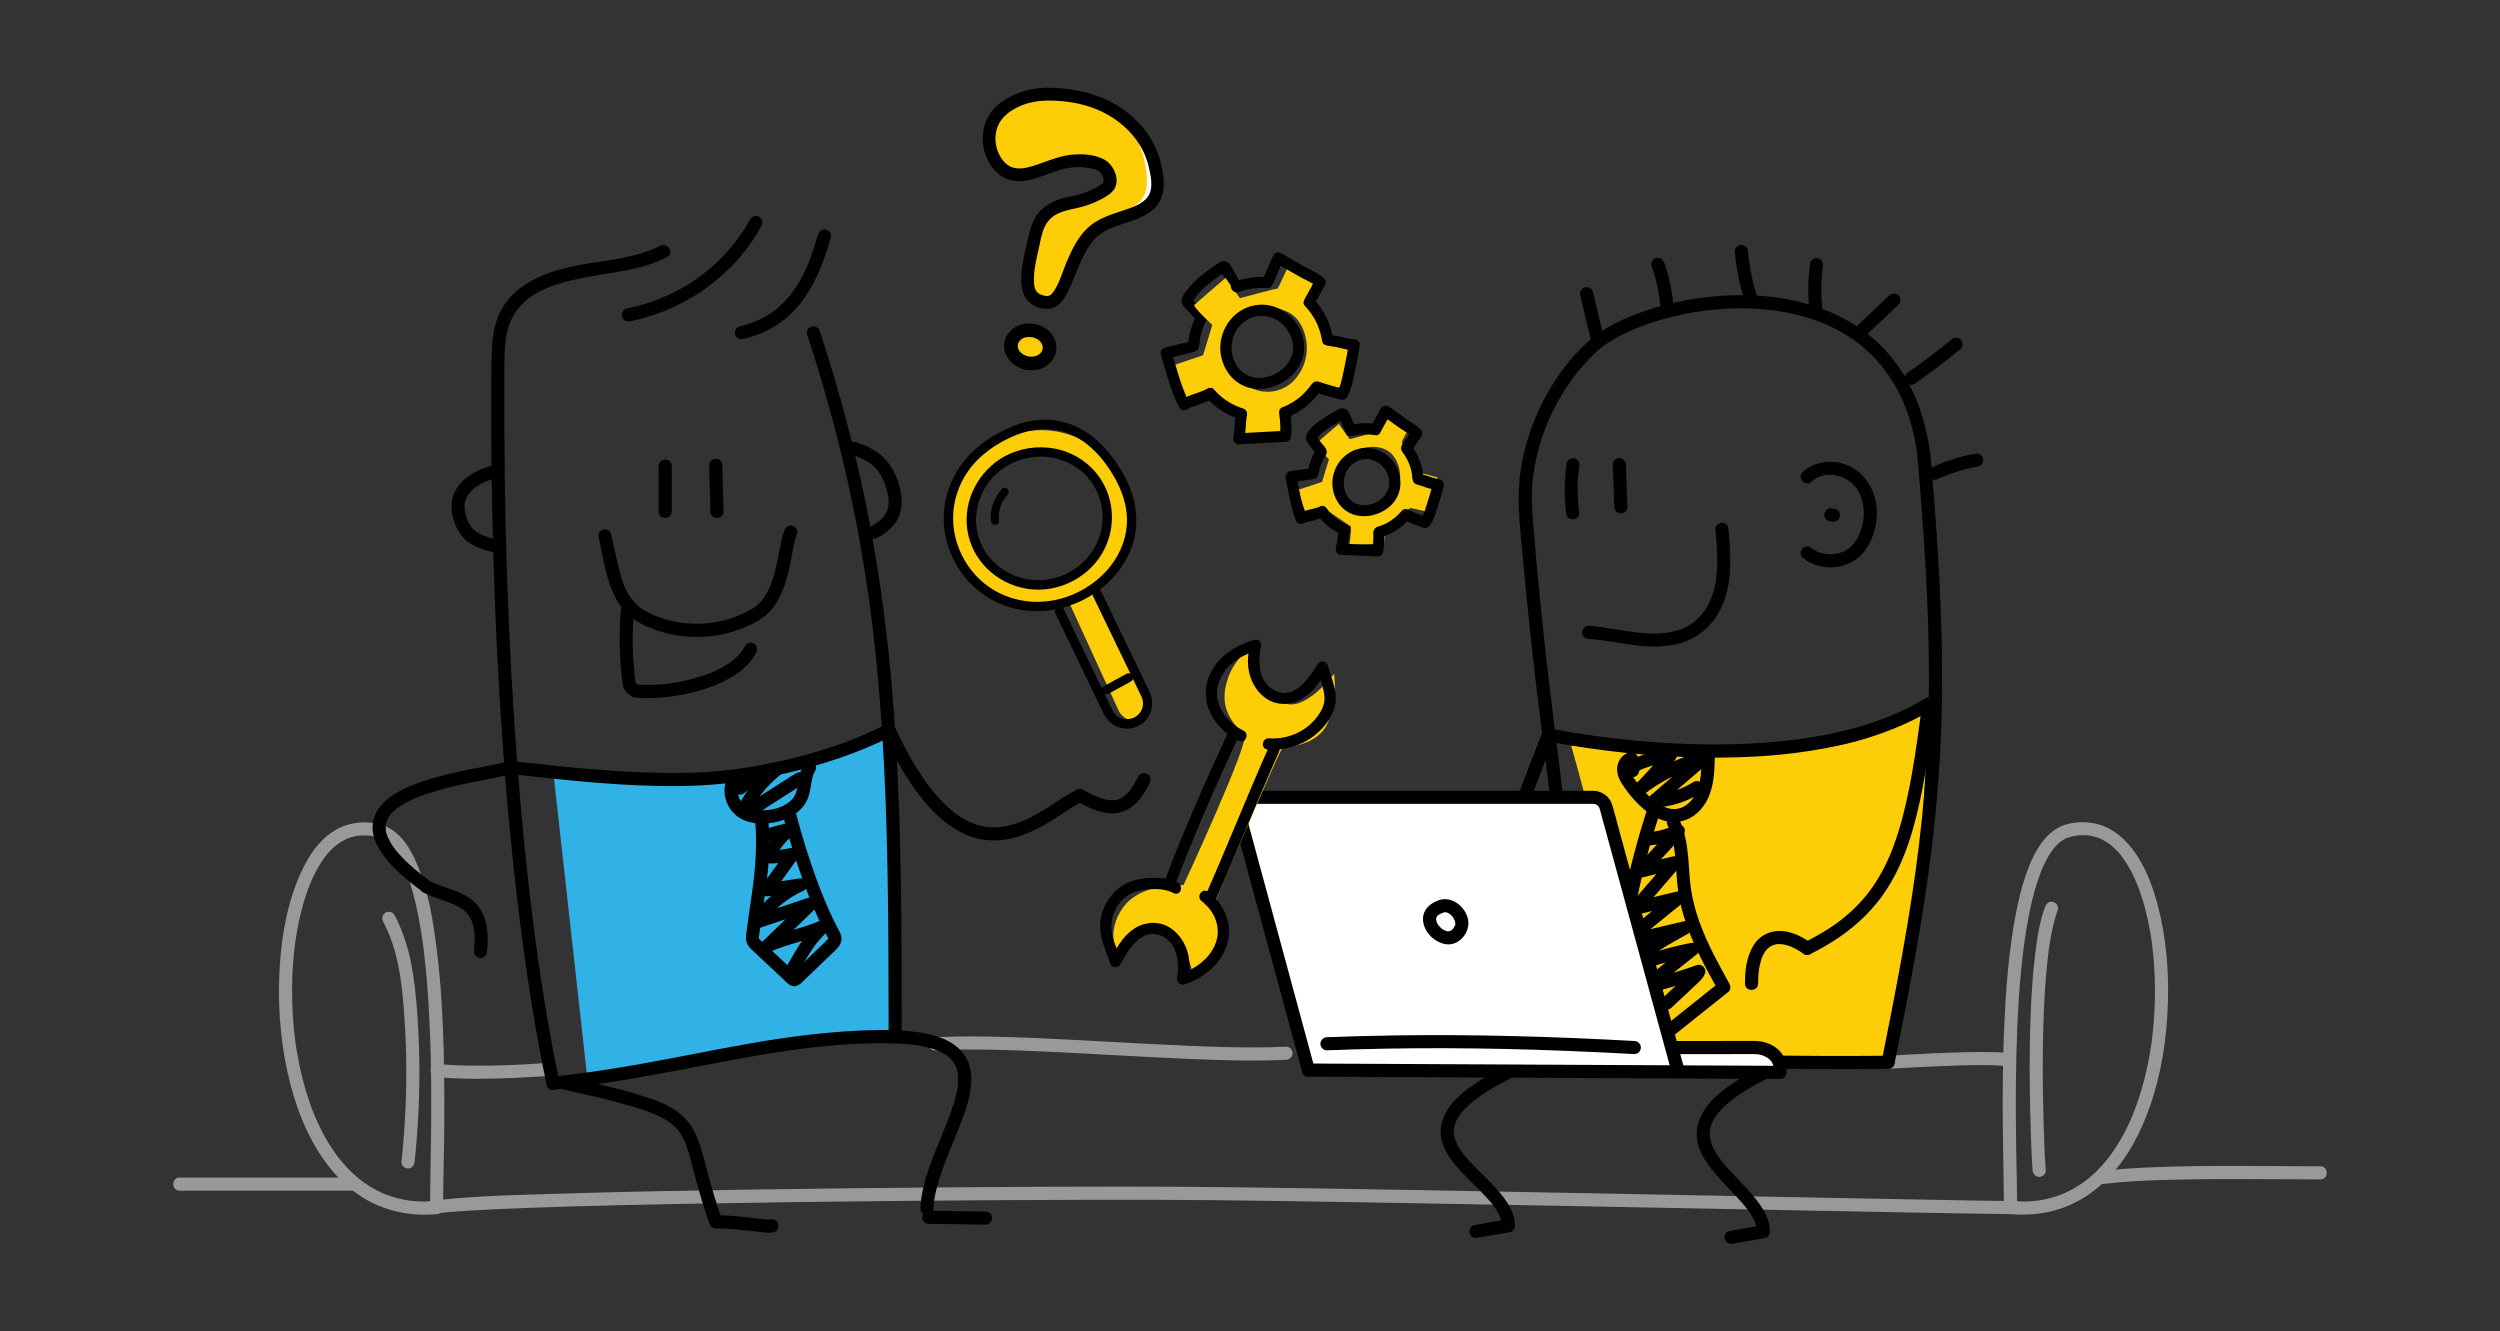 <?xml version="1.0" encoding="utf-8"?>
<!-- Generator: Adobe Illustrator 27.2.0, SVG Export Plug-In . SVG Version: 6.00 Build 0)  -->
<svg version="1.1" id="Layer_1" xmlns="http://www.w3.org/2000/svg" xmlns:xlink="http://www.w3.org/1999/xlink" x="0px" y="0px"
	 viewBox="0 0 736.61 392.3" style="enable-background:new 0 0 736.61 392.3;" xml:space="preserve">
<rect x="0" y="0" width="736.61" height="392.3" fill="#333333" stroke="none"/>
<style type="text/css">
	.st0{fill:#DD1438;}
	.st1{fill:#FFFFFF;}
	.st2{fill:#2F1E18;}
	.st3{fill-rule:evenodd;clip-rule:evenodd;fill:#DD1438;}
	.st4{fill:#24ACE9;}
	.st5{fill-rule:evenodd;clip-rule:evenodd;fill:#9C0B2B;}
	.st6{fill-rule:evenodd;clip-rule:evenodd;fill:#FCD3D7;}
	.st7{fill-rule:evenodd;clip-rule:evenodd;fill:#FFFFFF;}
	.st8{fill-rule:evenodd;clip-rule:evenodd;fill:#2F1E18;}
	.st9{fill:#7C81B8;}
	.st10{fill:#FF9600;}
	.st11{fill:#FE230A;}
	.st12{fill:#10167F;}
	.st13{fill-rule:evenodd;clip-rule:evenodd;fill:#2D2A26;}
	.st14{fill:#2D2A26;}
	.st15{fill:#25221D;}
	.st16{fill-rule:evenodd;clip-rule:evenodd;fill:#ED6423;}
	.st17{fill:#7F242A;}
	.st18{fill:#FF4438;}
	.st19{fill-rule:evenodd;clip-rule:evenodd;fill:#FF4438;}
	.st20{fill:#0F8BBC;}
	.st21{fill:#30B2E6;}
	.st22{fill:#333333;}
	.st23{fill:#E8E7E7;}
	.st24{fill-rule:evenodd;clip-rule:evenodd;fill:url(#SVGID_1_);}
	.st25{fill-rule:evenodd;clip-rule:evenodd;fill:#FDCD07;}
	.st26{fill-rule:evenodd;clip-rule:evenodd;fill:#313232;}
	.st27{fill:#FDCD07;}
	.st28{fill:#313232;}
	.st29{fill:none;}
	.st30{fill:#F5CF53;}
	.st31{fill:#B3B3B3;}
	.st32{fill:#F1F1F1;}
	.st33{fill:#010101;}
	.st34{fill:#EEEEEE;}
	.st35{fill:#CCCCCC;}
	.st36{fill:#E6E6E6;}
	.st37{fill:#999999;}
	.st38{opacity:0;}
	.st39{fill:#FDCF2B;}
	.st40{fill:#FDCF2E;}
	.st41{fill:#FDD02F;}
	.st42{opacity:0;fill:#30B2E6;}
</style>
<g>
	<g>
		<path class="st37" d="M127.73,357.66c0.25-0.04,0.51-0.08,0.76-0.12c0.34-0.05,0.03-0.01,0.69-0.09c0.8-0.09,1.59-0.18,2.39-0.25
			c2.1-0.19,4.21-0.34,6.31-0.47c5.99-0.37,11.98-0.62,17.97-0.84c17.05-0.62,34.11-0.98,51.17-1.28c19.9-0.35,39.81-0.6,59.72-0.78
			c18.05-0.16,36.1-0.28,54.15-0.32c12.17-0.03,24.35-0.02,36.52,0.11c14.85,0.16,29.69,0.39,44.54,0.64
			c18.55,0.31,37.11,0.65,55.66,0.99c18.9,0.35,37.8,0.72,56.7,1.08c15.94,0.31,31.88,0.62,47.82,0.91
			c9.68,0.18,19.36,0.37,29.03,0.47c1.04,0.01,2.08,0.02,3.12,0.02c2.49,0,2.49-3.87,0-3.87c-7.64,0.01-15.28-0.19-22.91-0.32
			c-14.79-0.26-29.59-0.55-44.38-0.83c-18.49-0.36-36.98-0.71-55.47-1.07c-18.94-0.36-37.88-0.71-56.82-1.04
			c-16.15-0.28-32.3-0.55-48.45-0.75c-11.72-0.15-23.43-0.23-35.15-0.23c-16.96,0.01-33.91,0.09-50.86,0.22
			c-19.9,0.15-39.79,0.36-59.69,0.67c-18.21,0.28-36.42,0.61-54.62,1.17c-11.61,0.35-23.3,0.57-34.87,1.7
			c-1.46,0.14-2.92,0.3-4.37,0.55C124.26,354.36,125.3,358.08,127.73,357.66L127.73,357.66z"/>
		<path class="st37" d="M556.32,314.93c4.23-0.26,8.46-0.49,12.69-0.68c5.68-0.25,11.37-0.5,17.05-0.4
			c1.13,0.02,2.25,0.05,3.38,0.14c0.21,0.02,0.43,0.04,0.64,0.06c0.1,0.01,0.21,0.03,0.31,0.04c0.29,0.03-0.56-0.09-0.16-0.02
			c0.29,0.05,0.58,0.1,0.87,0.19c0.99,0.32,2.11-0.38,2.38-1.35c0.29-1.05-0.35-2.05-1.35-2.38c-1.56-0.51-3.4-0.48-5.02-0.52
			c-2.6-0.08-5.19-0.04-7.79,0.02c-5.76,0.13-11.52,0.39-17.28,0.71c-1.9,0.1-3.81,0.21-5.71,0.33c-1.04,0.06-1.93,0.84-1.93,1.93
			C554.39,313.99,555.27,315,556.32,314.93L556.32,314.93z"/>
		<path class="st37" d="M275.47,309.49c5.95-0.34,11.91-0.3,17.86-0.17c7.07,0.16,14.13,0.48,21.2,0.83
			c7.51,0.38,15.02,0.81,22.54,1.21c7.16,0.38,14.31,0.73,21.48,0.94c6.14,0.18,12.29,0.28,18.42,0.04c0.65-0.03,1.3-0.06,1.95-0.09
			c1.04-0.05,1.93-0.85,1.93-1.93c0-1-0.89-1.99-1.93-1.93c-5.95,0.31-11.92,0.26-17.88,0.12c-7.07-0.17-14.14-0.5-21.21-0.86
			c-7.51-0.39-15.02-0.82-22.54-1.21c-7.15-0.37-14.31-0.72-21.47-0.91c-6.13-0.17-12.28-0.25-18.41,0.01
			c-0.65,0.03-1.3,0.06-1.95,0.1c-1.04,0.06-1.93,0.85-1.93,1.93C273.54,308.56,274.43,309.55,275.47,309.49L275.47,309.49z"/>
		<path class="st37" d="M128.79,317.32c5.4,0.59,10.86,0.6,16.28,0.49c4.58-0.09,9.15-0.3,13.71-0.6c0.89-0.06,1.78-0.12,2.67-0.19
			c1.04-0.08,1.93-0.83,1.93-1.93c0-0.98-0.89-2.02-1.93-1.93c-7.88,0.63-15.83,0.94-23.73,0.8c-2.98-0.05-5.96-0.18-8.93-0.51
			c-1.04-0.11-1.93,0.97-1.93,1.93C126.86,316.53,127.75,317.21,128.79,317.32L128.79,317.32z"/>
		<path class="st21" d="M162.94,226.73l10.14,91.22c0,0,24.02-3.72,44.11-7.45s46.56-5.07,46.56-5.07s-0.91-38.99,0.13-52.22
			c-0.86-16.9-1.97-38.06-1.97-38.06s-21.51,8.84-40.21,11.99C203.03,230.3,162.94,226.73,162.94,226.73z"/>
		<path d="M194.57,72.42c-8.42,4.26-18.12,4.22-27.14,6.34c-7.75,1.82-16.17,5.46-19.96,12.94c-2.11,4.17-2.54,8.87-2.64,13.47
			c-0.1,4.66-0.09,9.32-0.1,13.98c-0.01,9.55,0.07,19.11,0.24,28.66c0.36,19.42,1.09,38.84,2.27,58.24
			c1.15,18.95,2.72,37.88,4.9,56.75c1.98,17.13,4.43,34.23,7.76,51.15c0.38,1.92,0.77,3.83,1.17,5.74c0.51,2.43,4.24,1.4,3.73-1.03
			c-3.43-16.32-5.98-32.83-8.02-49.38c-2.26-18.34-3.92-36.76-5.16-55.2c-1.29-19.1-2.13-38.22-2.59-57.36
			c-0.23-9.48-0.37-18.97-0.42-28.45c-0.02-4.65-0.02-9.29,0-13.94c0.02-4.56-0.13-9.19,0.34-13.73
			c2.1-20.21,26.87-17.91,41.27-22.31c2.17-0.66,4.28-1.51,6.31-2.53C198.74,74.64,196.79,71.3,194.57,72.42L194.57,72.42z"/>
		<path d="M185.65,94.65c12.58-2.53,24.41-9.39,32.67-19.25c2.3-2.75,4.35-5.71,6.05-8.87c0.49-0.92,0.23-2.1-0.69-2.64
			c-0.88-0.51-2.15-0.23-2.64,0.69c-5.67,10.55-15.35,18.86-26.33,23.31c-3.26,1.32-6.63,2.33-10.08,3.02
			c-1.02,0.21-1.61,1.42-1.35,2.38C183.57,94.37,184.62,94.86,185.65,94.65L185.65,94.65z"/>
		<path d="M219,99.9c5.39-1.27,10.41-3.83,14.36-7.74c3.8-3.75,6.42-8.43,8.44-13.33c1.18-2.85,2.13-5.79,2.97-8.75
			c0.29-1-0.35-2.1-1.35-2.38c-1.02-0.28-2.09,0.34-2.38,1.35c-0.73,2.57-1.54,5.11-2.51,7.6c-0.12,0.3-0.23,0.59-0.35,0.89
			c-0.06,0.15-0.12,0.29-0.18,0.44c0.12-0.28-0.01,0.02-0.03,0.06c-0.27,0.63-0.55,1.26-0.85,1.88c-0.53,1.11-1.1,2.2-1.72,3.25
			c-0.61,1.03-1.26,2.04-1.97,3.01c-0.09,0.12-0.18,0.24-0.27,0.36c-0.05,0.07-0.29,0.38-0.08,0.1c-0.18,0.23-0.37,0.46-0.56,0.69
			c-0.38,0.45-0.77,0.9-1.17,1.32c-0.81,0.86-1.67,1.67-2.59,2.42c-0.14,0.11-0.28,0.22-0.42,0.34c0.06-0.05,0.27-0.2-0.03,0.03
			c-0.24,0.18-0.48,0.36-0.73,0.53c-0.5,0.35-1.01,0.68-1.53,0.99c-0.64,0.38-1.29,0.74-1.96,1.07c-0.65,0.32-1.24,0.58-1.65,0.74
			c-1.46,0.58-2.96,1.03-4.49,1.39c-1.02,0.24-1.62,1.4-1.35,2.38C216.9,99.59,217.98,100.14,219,99.9L219,99.9z"/>
		<path d="M237.82,98.55c4.33,13.22,8.12,26.61,11.24,40.17c2.92,12.69,5.27,25.5,7.05,38.4c1.76,12.7,2.96,25.47,3.79,38.26
			c0.87,13.42,1.33,26.87,1.59,40.32c0.28,14.6,0.32,29.2,0.33,43.81c0,1.97,0,3.95,0,5.92c0,2.49,3.87,2.49,3.87,0
			c0-14.92-0.02-29.84-0.25-44.76c-0.21-13.62-0.6-27.23-1.4-40.83c-0.75-12.89-1.87-25.76-3.51-38.57
			c-1.67-12.97-3.85-25.88-6.64-38.66c-2.93-13.44-6.52-26.73-10.66-39.84c-0.55-1.75-1.12-3.5-1.69-5.24
			C240.77,95.17,237.04,96.18,237.82,98.55L237.82,98.55z"/>
		<path d="M150.59,228.08c16.47,1.84,33,3.69,49.6,3.53c14.11-0.13,28.1-2.41,41.61-6.48c7.24-2.18,14.36-4.87,21.1-8.32
			c0.93-0.47,1.2-1.78,0.69-2.64c-0.55-0.94-1.71-1.17-2.64-0.69c-11.87,6.06-25.14,9.92-38.37,12.25
			c-6.54,1.15-13.09,1.82-19.82,1.97c-8.19,0.18-16.39-0.15-24.56-0.76c-9.22-0.68-18.41-1.71-27.6-2.73
			c-1.04-0.12-1.93,0.97-1.93,1.93C148.66,227.28,149.55,227.96,150.59,228.08L150.59,228.08z"/>
		<path d="M194.05,137.32c0,4.47,0,8.94,0,13.41c0,2.49,3.87,2.49,3.87,0c0-4.47,0-8.94,0-13.41
			C197.92,134.84,194.05,134.83,194.05,137.32L194.05,137.32z"/>
		<path d="M208.98,137.09c0,4.55,0.3,9.09,0.31,13.64c0,2.49,3.87,2.49,3.87,0c0-4.55-0.3-9.09-0.31-13.64
			C212.84,134.6,208.98,134.6,208.98,137.09L208.98,137.09z"/>
		<path d="M162.94,321.1c13.93-1.5,27.71-3.97,41.46-6.62c12.39-2.39,24.83-4.83,37.25-6.11c7.35-0.76,14.73-1.12,22.11-1.01
			c2.49,0.04,2.49-3.83,0-3.87c-13.05-0.19-26.02,1.18-38.88,3.3c-12.79,2.11-25.46,4.85-38.24,7.07
			c-7.87,1.36-15.76,2.53-23.7,3.38c-1.04,0.11-1.93,0.81-1.93,1.93C161.01,320.13,161.9,321.22,162.94,321.1L162.94,321.1z"/>
		<path d="M520.06,313.82c-3.55,1.73-7.04,3.62-10.27,5.89c-2.32,1.63-4.58,3.44-6.38,5.65c-2.64,3.23-4.11,7.09-3.22,11.27
			c0.77,3.63,3.12,6.76,5.48,9.52c2.47,2.88,5.23,5.5,7.71,8.38c0.32,0.37,0.63,0.74,0.93,1.11c0.1,0.13,0.63,0.82,0.24,0.29
			c0.15,0.2,0.3,0.4,0.45,0.6c0.54,0.75,1.05,1.52,1.49,2.33c0.2,0.37,0.49,0.8,0.59,1.22c-0.16-0.66,0.02,0.05,0.08,0.24
			c0.06,0.17,0.12,0.35,0.17,0.53c0.12,0.41,0.21,0.82,0.29,1.23c0.08,0.4,0.02-0.13-0.02-0.16c0.04,0.02,0.03,0.31,0.03,0.36
			c0.02,0.21,0.02,0.42,0.02,0.62c0.47-0.62,0.95-1.24,1.42-1.86c-3.18,0.56-6.36,1.11-9.55,1.68c-1.03,0.18-1.61,1.44-1.35,2.38
			c0.3,1.08,1.35,1.53,2.38,1.35c3.18-0.56,6.36-1.11,9.55-1.68c0.82-0.15,1.42-1.07,1.42-1.86c-0.02-3.59-1.94-6.73-4.08-9.48
			c-2.28-2.92-4.96-5.49-7.46-8.21c-0.62-0.67-1.23-1.36-1.82-2.06c-0.3-0.35-0.59-0.7-0.87-1.06c-0.07-0.09-0.14-0.18-0.21-0.27
			c0.36,0.45,0.1,0.13,0.03,0.03c-0.13-0.18-0.27-0.36-0.4-0.54c-0.51-0.7-0.98-1.42-1.41-2.17c-0.21-0.36-0.4-0.73-0.58-1.1
			c-0.07-0.15-0.14-0.31-0.21-0.46c-0.17-0.35,0.17,0.45,0.04,0.09c-0.05-0.12-0.1-0.25-0.15-0.37c-0.28-0.74-0.45-1.5-0.61-2.27
			c-0.07-0.37,0.05,0.51,0.02,0.13c-0.01-0.1-0.02-0.19-0.03-0.29c-0.01-0.16-0.02-0.32-0.03-0.49c-0.02-0.43,0.01-0.85,0.04-1.27
			c0.04-0.51-0.09,0.45,0.02-0.13c0.04-0.18,0.07-0.37,0.11-0.55c0.1-0.45,0.24-0.89,0.4-1.32c0.03-0.08,0.08-0.17,0.1-0.26
			c0.07-0.25-0.22,0.45-0.04,0.1c0.1-0.21,0.19-0.42,0.3-0.62c0.23-0.45,0.49-0.89,0.77-1.31c0.16-0.23,0.33-0.46,0.48-0.69
			c0.26-0.38-0.27,0.32,0.03-0.04c0.12-0.14,0.23-0.29,0.35-0.43c0.41-0.49,0.85-0.96,1.3-1.41c0.54-0.54,1.11-1.06,1.7-1.55
			c0.27-0.23,0.55-0.45,0.82-0.68c0.01-0.01,0.49-0.38,0.19-0.15c0.2-0.15,0.4-0.31,0.61-0.46c3.45-2.54,7.23-4.59,11.07-6.46
			c0.94-0.46,1.19-1.79,0.69-2.64C522.14,313.56,521,313.36,520.06,313.82L520.06,313.82z"/>
		<path d="M176.39,158.41c1.42,6.07,2.16,12.65,5.21,18.18c1.4,2.55,3.4,4.71,5.84,6.3c2.6,1.69,5.66,2.83,8.65,3.6
			c7.05,1.83,14.7,1.54,21.55-0.97c3.25-1.19,6.71-2.72,9.12-5.3c1.96-2.09,3.27-4.67,4.24-7.34c1.03-2.82,1.63-5.76,2.2-8.7
			c0.44-2.29,0.77-4.7,1.65-6.88c0.39-0.97-0.43-2.12-1.35-2.38c-1.11-0.3-1.98,0.38-2.38,1.35c-0.73,1.79-1.05,3.75-1.42,5.64
			c-0.48,2.47-0.94,4.95-1.62,7.38c-0.35,1.24-0.75,2.47-1.25,3.67c0.15-0.35-0.16,0.35-0.22,0.47c-0.14,0.31-0.29,0.61-0.45,0.91
			c-0.3,0.57-0.62,1.12-0.98,1.65c-0.17,0.25-0.34,0.5-0.53,0.74c0.25-0.33-0.24,0.28-0.32,0.37c-0.43,0.49-0.9,0.96-1.4,1.38
			c-0.04,0.04-0.47,0.37-0.13,0.11c-0.09,0.07-0.18,0.13-0.27,0.2c-0.27,0.19-0.56,0.37-0.84,0.54c-0.86,0.51-1.75,0.98-2.66,1.41
			c-3.1,1.47-6.73,2.49-9.97,2.84c-1.69,0.18-3.39,0.24-5.09,0.18c-1.73-0.07-3.06-0.22-4.65-0.52c-1.48-0.28-2.95-0.66-4.38-1.13
			c-0.69-0.23-1.36-0.48-2.03-0.75c-0.59-0.23,0.32,0.15-0.25-0.1c-0.12-0.05-0.23-0.1-0.35-0.15c-0.4-0.18-0.79-0.37-1.18-0.56
			c-0.56-0.28-1.1-0.58-1.63-0.91c-0.31-0.19-0.6-0.4-0.9-0.61c-0.46-0.33,0.16,0.14-0.1-0.07c-0.16-0.13-0.32-0.26-0.47-0.39
			c-0.47-0.41-0.92-0.85-1.33-1.31c-0.19-0.21-0.36-0.42-0.54-0.64c0.27,0.33-0.07-0.1-0.1-0.14c-0.13-0.18-0.26-0.36-0.38-0.55
			c-1.7-2.54-2.41-4.84-3.21-7.91c-0.91-3.52-1.57-7.1-2.4-10.64c-0.24-1.02-1.4-1.62-2.38-1.35
			C176.69,156.32,176.15,157.39,176.39,158.41L176.39,158.41z"/>
		<path d="M260.25,216.12c3.6,7.7,7.8,15.35,13.55,21.68c3.58,3.95,7.97,7.41,13.13,8.97c4.01,1.21,8.29,1.08,12.31-0.05
			c3.71-1.05,7.18-2.86,10.45-4.86c2.85-1.74,5.57-3.69,8.48-5.32c0.3-0.17,0.61-0.34,0.92-0.49c0.93-0.48,1.2-1.78,0.69-2.64
			c-0.55-0.94-1.71-1.17-2.64-0.69c-2.81,1.44-5.39,3.29-8.05,4.98c-1.51,0.96-3.05,1.88-4.63,2.72c-0.82,0.44-1.65,0.85-2.5,1.23
			c-0.2,0.09-0.4,0.17-0.59,0.26c-0.3,0.13,0.4-0.16,0.09-0.04c-0.12,0.05-0.25,0.1-0.37,0.15c-0.43,0.17-0.87,0.34-1.31,0.49
			c-0.86,0.3-1.74,0.56-2.63,0.77c-0.45,0.11-0.91,0.2-1.37,0.28c-0.18,0.03-0.49,0.01-0.64,0.1c0.18-0.1,0.45-0.05,0.07-0.01
			c-0.12,0.01-0.23,0.03-0.35,0.04c-0.94,0.1-1.89,0.12-2.84,0.08c-0.47-0.02-0.93-0.07-1.4-0.12c-0.42-0.04,0.38,0.06,0.04,0.01
			c-0.1-0.02-0.21-0.03-0.31-0.05c-0.26-0.04-0.53-0.09-0.79-0.15c-1-0.21-1.98-0.5-2.93-0.87c-0.13-0.05-0.25-0.1-0.38-0.15
			c-0.36-0.14,0.14,0.07,0.03,0.01c-0.27-0.13-0.55-0.24-0.82-0.37c-0.5-0.24-1-0.5-1.48-0.78c-0.53-0.3-1.04-0.63-1.55-0.97
			c-0.24-0.16-0.49-0.33-0.72-0.51c-0.13-0.09-0.26-0.19-0.39-0.29c-0.14-0.1-0.42-0.32-0.11-0.08c-1.11-0.88-2.17-1.82-3.17-2.82
			c-1.12-1.11-2.17-2.29-3.17-3.52c-0.63-0.78-0.86-1.07-1.39-1.78c-0.56-0.76-1.11-1.53-1.64-2.32c-2.45-3.62-4.6-7.44-6.55-11.35
			c-0.58-1.16-1.14-2.33-1.69-3.5c-0.44-0.95-1.8-1.19-2.64-0.69C259.97,214.05,259.8,215.17,260.25,216.12L260.25,216.12z"/>
		<path d="M225.57,360.64c0.1-0.62,0.8-1.14,1.22-1.26c-0.24,0.06,0.58-0.01,0.33-0.04c-0.13-0.02-0.29,0.01-0.42,0.01
			c-0.44-0.01-0.87-0.05-1.3-0.09c-1.34-0.12-2.69-0.29-4.03-0.44c-3.47-0.39-6.95-0.74-10.45-0.75c-2.49-0.01-2.49,3.86,0,3.87
			c3.82,0.01,7.62,0.43,11.41,0.86c1.3,0.15,2.59,0.32,3.9,0.4c1.15,0.07,2.85-0.06,3.08-1.52c0.16-1.03-0.26-2.08-1.35-2.38
			C227.03,359.03,225.73,359.6,225.57,360.64L225.57,360.64z"/>
		<path d="M273.67,360.6c5.57,0.12,11.15,0.1,16.72,0.23c1.04,0.02,1.93-0.9,1.93-1.93c0-1.07-0.88-1.91-1.93-1.93
			c-5.57-0.12-11.15-0.1-16.72-0.23c-1.04-0.02-1.93,0.9-1.93,1.93C271.74,359.73,272.62,360.58,273.67,360.6L273.67,360.6z"/>
		<path d="M214.26,229.12c-1.16,2.71-1.06,5.62,0.31,8.25c1.37,2.65,3.98,4.48,6.9,4.99c5.58,0.98,12.7-0.63,15.86-5.74
			c0.91-1.47,1.29-3.15,1.55-4.84c0.25-1.64,0.47-3.32,1.3-4.63c0.56-0.88,0.18-2.13-0.69-2.64c-0.93-0.55-2.08-0.19-2.64,0.69
			c-1.55,2.43-1.4,5.25-2.17,7.92c-0.18,0.62-0.25,0.8-0.53,1.3c-0.13,0.22-0.27,0.43-0.41,0.64c-0.33,0.49,0.12-0.13-0.1,0.14
			c-0.1,0.12-0.21,0.24-0.31,0.36c-0.17,0.19-0.36,0.36-0.55,0.54c-0.12,0.11-0.24,0.21-0.37,0.31c-0.25,0.2,0.19-0.14-0.07,0.05
			c-0.48,0.34-0.99,0.65-1.51,0.92c-0.15,0.08-0.58,0.28-0.59,0.28c0.22-0.1-0.39,0.15-0.33,0.13c-0.13,0.05-0.26,0.09-0.38,0.14
			c-0.58,0.2-1.18,0.37-1.78,0.5c-0.27,0.06-0.54,0.11-0.81,0.16c-0.14,0.02-0.27,0.05-0.41,0.06c0.28-0.04-0.06,0-0.1,0.01
			c-0.61,0.06-1.22,0.1-1.83,0.1c-0.65,0-1.31-0.01-1.95-0.11c-0.34-0.05-0.68-0.13-1.02-0.22c-0.17-0.04-0.33-0.09-0.49-0.15
			c-0.12-0.04-0.24-0.08-0.36-0.13c0.14,0.06,0.14,0.06,0.02,0.01c-0.23-0.1-0.45-0.22-0.67-0.35c-0.08-0.05-0.68-0.46-0.46-0.29
			c-0.44-0.34-0.84-0.75-1.18-1.18c0.06,0.07,0.17,0.25-0.03-0.05c-0.08-0.13-0.17-0.26-0.25-0.39c-0.16-0.26-0.3-0.54-0.43-0.81
			c-0.13-0.28,0.09,0.25-0.02-0.05c-0.05-0.14-0.11-0.29-0.15-0.43c-0.09-0.29-0.15-0.59-0.22-0.89c-0.09-0.37-0.02-0.12-0.01-0.03
			c-0.02-0.18-0.04-0.36-0.04-0.55c-0.01-0.31,0-0.61,0.02-0.91c0-0.07,0.06-0.37,0-0.03c0.03-0.15,0.06-0.3,0.09-0.45
			c0.04-0.15,0.08-0.3,0.12-0.44c0.02-0.07,0.21-0.56,0.07-0.24c0.41-0.96,0.29-2.07-0.69-2.64
			C216.09,227.95,214.67,228.16,214.26,229.12L214.26,229.12z"/>
		<path d="M222.52,241.81c0.62,7.28,0.01,14.66-1.01,21.74c-0.5,3.5-1.05,7-1.49,10.52c-0.11,0.9-0.3,1.83-0.21,2.74
			c0.12,1.2,0.72,2.1,1.58,2.91c1.5,1.42,3.02,2.82,4.52,4.23c1.51,1.41,3.01,2.82,4.52,4.23c0.7,0.66,1.38,1.43,2.18,1.96
			c1.31,0.88,2.57,0.37,3.61-0.62c2.91-2.78,5.8-5.58,8.7-8.36c1.55-1.49,3.51-3.01,2.92-5.44c-0.22-0.9-0.76-1.73-1.18-2.54
			c-0.38-0.74-0.75-1.48-1.12-2.23c-1.51-3.13-2.82-6.24-4.06-9.47c-2.81-7.34-5.14-14.87-7.12-22.47
			c-0.26-1.01-1.38-1.62-2.38-1.35c-1.02,0.28-1.61,1.36-1.35,2.38c1.75,6.73,3.78,13.39,6.16,19.92c1.24,3.41,2.59,6.78,4.08,10.09
			c0.68,1.52,1.39,3.02,2.14,4.5c0.33,0.64,0.8,1.39,1.03,1.99c0.01,0.04,0.02,0.08,0.03,0.11c0.04,0.13,0.04,0.15,0.02,0.06
			c0.03-0.11,0.06-0.21,0.09-0.32c-0.13,0.19-0.17,0.25-0.09,0.18c-0.39,0.31-0.74,0.75-1.1,1.09c-1.62,1.56-3.24,3.11-4.86,4.67
			c-0.81,0.78-1.62,1.56-2.43,2.34c-0.4,0.39-0.81,0.78-1.21,1.17c-0.2,0.19-0.4,0.39-0.61,0.58c-0.13,0.13-0.27,0.26-0.4,0.39
			c-0.29,0.25-0.27,0.26,0.08,0.04c0.34,0,0.69,0,1.03,0c0.11,0.02,0.48,0.44,0.02-0.03c-0.13-0.13-0.28-0.26-0.41-0.38
			c-0.34-0.32-0.69-0.64-1.03-0.96c-0.69-0.64-1.37-1.28-2.05-1.92c-1.3-1.22-2.6-2.44-3.9-3.66c-0.68-0.64-1.37-1.28-2.06-1.92
			c-0.39-0.36-1.34-1.09-1.49-1.41c-0.19-0.41,0.1-1.48,0.16-1.99c0.1-0.8,0.2-1.55,0.3-2.28c0.87-6.31,1.98-12.6,2.38-18.97
			c0.24-3.83,0.21-7.67-0.12-11.49c-0.09-1.04-0.83-1.93-1.93-1.93C223.47,239.88,222.43,240.76,222.52,241.81L222.52,241.81z"/>
		<path d="M219.41,233.58c2.65-2.39,5.88-3.93,9.41-4.59c-0.63-1.08-1.25-2.15-1.88-3.23c-3.8,3.07-6.94,6.97-9.17,11.31
			c-0.39,0.76-0.34,1.73,0.3,2.34c1.37,1.32,3.18,1.12,4.78,0.36c1.54-0.74,2.97-1.84,4.41-2.75c3.08-1.96,6.15-3.91,9.23-5.87
			c0.88-0.56,1.24-1.72,0.69-2.64c-0.51-0.88-1.76-1.26-2.64-0.69c-2.67,1.71-5.35,3.41-8.03,5.11c-1.32,0.84-2.64,1.68-3.95,2.52
			c-0.54,0.34-1.07,0.73-1.65,1c0.26-0.12-0.6,0.16-0.41,0.12c0.17-0.04-0.23-0.08-0.02-0.01c0.12,0.05,0.24,0.03,0.35,0.13
			c0.1,0.78,0.2,1.56,0.3,2.34c2.11-4.11,4.97-7.62,8.56-10.53c0.66-0.53,0.7-1.66,0.3-2.34c-0.46-0.78-1.33-1.05-2.18-0.89
			c-4.15,0.78-7.99,2.76-11.11,5.58c-0.77,0.7-0.71,2.02,0,2.73C217.45,234.35,218.63,234.29,219.41,233.58L219.41,233.58z"/>
		<path d="M227.22,247.73c2.13-0.55,4.24-1.17,6.37-1.72c-0.5-1.18-0.99-2.36-1.49-3.53c-1.65,1.15-3.11,2.48-4.35,4.06
			c-1.24,1.58-2.32,3.28-3.45,4.95c-0.85,1.27,0.29,2.87,1.67,2.91c2.71,0.08,5.42-0.19,8.06-0.83c-0.73-0.95-1.46-1.89-2.18-2.84
			c-2.53,3.5-5.03,7.01-7.56,10.5c-0.44,0.61-0.29,1.6,0.15,2.15c0.52,0.66,1.23,0.81,2.03,0.69c3.3-0.49,6.6-1,9.9-1.5
			c-0.5-1.18-0.99-2.36-1.49-3.53c-5.52,2.51-10.2,6.62-13.56,11.65c-0.92,1.38,0.61,3.37,2.18,2.84c5.33-1.79,10.65-3.6,15.97-5.39
			c-0.63-1.08-1.25-2.15-1.88-3.23c-4.25,4.11-8.5,8.24-12.75,12.35c-0.69,0.66-0.74,1.8-0.15,2.54c0.65,0.81,1.58,0.89,2.49,0.5
			c2.56-1.11,5.22-1.91,7.89-2.68c2.87-0.82,5.66-1.77,8.4-2.96c-0.78-1.01-1.56-2.02-2.34-3.04c-1.9,1.87-3.65,3.87-5.14,6.09
			c-1.43,2.13-2.66,4.4-3.97,6.6c-1.28,2.14,2.06,4.09,3.34,1.95c1.28-2.15,2.49-4.37,3.88-6.45c0.29-0.44,0.59-0.86,0.9-1.28
			c0.09-0.12,0.18-0.24,0.27-0.36c-0.12,0.16-0.05,0.06,0.03-0.04c0.2-0.24,0.39-0.49,0.59-0.73c0.89-1.06,1.86-2.07,2.85-3.04
			c0.68-0.67,0.74-1.8,0.15-2.54c-0.65-0.81-1.58-0.89-2.49-0.5c-2.55,1.11-5.21,1.91-7.88,2.68c-2.87,0.83-5.67,1.77-8.42,2.96
			c0.78,1.01,1.56,2.02,2.34,3.04c4.25-4.11,8.5-8.24,12.75-12.35c1.35-1.3-0.03-3.85-1.88-3.23c-5.33,1.79-10.65,3.6-15.97,5.39
			c0.73,0.95,1.46,1.89,2.18,2.84c2.98-4.48,7.21-8.01,12.17-10.26c0.86-0.39,1.14-1.61,0.79-2.41c-0.42-0.95-1.3-1.27-2.28-1.12
			c-3.3,0.49-6.6,1-9.9,1.5c0.73,0.95,1.46,1.89,2.18,2.84c2.53-3.5,5.03-7.01,7.56-10.5c0.44-0.61,0.29-1.6-0.15-2.15
			c-0.49-0.62-1.26-0.88-2.03-0.69c-2.31,0.56-4.65,0.76-7.03,0.69c0.56,0.97,1.11,1.94,1.67,2.91c1.94-2.89,3.57-5.66,6.41-7.62
			c0.79-0.55,1.2-1.49,0.79-2.41c-0.39-0.88-1.33-1.37-2.28-1.12c-2.13,0.55-4.24,1.17-6.37,1.72c-1.01,0.26-1.62,1.38-1.35,2.38
			C225.12,247.41,226.2,248,227.22,247.73L227.22,247.73z"/>
		<path d="M146.22,136.89c-5.32,1.16-11.29,4.08-12.85,9.77c-0.68,2.46-0.27,5.1,0.58,7.46c0.85,2.36,2.24,4.33,4.29,5.79
			c2.3,1.64,5.19,2.37,7.9,2.95c1.02,0.22,2.09-0.3,2.38-1.35c0.26-0.96-0.32-2.16-1.35-2.38c-1.2-0.25-2.39-0.54-3.56-0.91
			c-0.5-0.16-1-0.34-1.49-0.54c0.4,0.17-0.21-0.1-0.33-0.16c-0.25-0.12-0.5-0.25-0.74-0.39c-0.38-0.22-0.75-0.46-1.1-0.73
			c0.4,0.3-0.18-0.16-0.27-0.25c-0.18-0.16-0.34-0.33-0.51-0.5c-0.09-0.1-0.55-0.68-0.25-0.27c-0.12-0.16-0.23-0.32-0.34-0.48
			c-0.28-0.43-0.51-0.89-0.74-1.35c-0.23-0.48,0.13,0.37-0.06-0.14c-0.04-0.11-0.08-0.21-0.12-0.31c-0.09-0.25-0.17-0.49-0.24-0.74
			c-0.18-0.6-0.32-1.22-0.44-1.84c-0.03-0.15-0.05-0.3-0.08-0.44c0.09,0.43,0.02,0.2,0.01,0.08c-0.02-0.24-0.04-0.48-0.04-0.72
			c0-0.21,0-0.43,0.01-0.64c0.01-0.12,0.02-0.24,0.03-0.35c-0.02,0.31-0.04,0.19,0.01-0.05c0.08-0.42,0.19-0.84,0.33-1.25
			c0.01-0.02,0.18-0.46,0.06-0.18c-0.12,0.29,0.07-0.15,0.08-0.17c0.11-0.22,0.22-0.44,0.35-0.66c0.13-0.22,0.27-0.43,0.41-0.64
			c0.06-0.08,0.12-0.17,0.18-0.25c-0.23,0.31-0.06,0.08-0.01,0.02c0.37-0.41,0.73-0.81,1.15-1.18c0.13-0.12,0.26-0.22,0.39-0.34
			c0.31-0.26-0.2,0.13,0.17-0.13c0.25-0.18,0.5-0.35,0.76-0.52c0.61-0.39,1.25-0.73,1.9-1.04c0.38-0.18,0.32-0.16,0.71-0.31
			c0.42-0.16,0.84-0.31,1.26-0.45c0.84-0.27,1.7-0.49,2.56-0.68c1.02-0.22,1.62-1.41,1.35-2.38
			C148.31,137.18,147.24,136.66,146.22,136.89L146.22,136.89z"/>
		<path d="M250.92,133.97c0.52,0.16,1.04,0.32,1.55,0.51c0.24,0.09,0.49,0.18,0.73,0.28c0.36,0.14,0.15,0.06,0.07,0.02
			c0.17,0.07,0.34,0.15,0.51,0.23c0.91,0.42,1.79,0.91,2.6,1.49c0.09,0.07,0.18,0.13,0.27,0.2c-0.06-0.05-0.27-0.23,0.01,0.01
			c0.17,0.14,0.34,0.29,0.51,0.44c0.35,0.32,0.69,0.65,1.01,1.01c0.17,0.19,0.33,0.38,0.49,0.58c-0.24-0.3,0.16,0.23,0.21,0.3
			c0.29,0.41,0.55,0.84,0.79,1.27c0.98,1.75,1.63,3.67,2.01,5.87c0.02,0.12,0.04,0.24,0.06,0.36c-0.05-0.35-0.01-0.04,0,0.02
			c0.02,0.23,0.04,0.47,0.06,0.7c0.03,0.51,0.02,1.01-0.02,1.52c-0.01,0.11-0.02,0.22-0.03,0.33c0.05-0.41,0.02-0.12,0-0.03
			c-0.05,0.21-0.08,0.42-0.13,0.63c-0.05,0.21-0.11,0.41-0.18,0.61c-0.03,0.1-0.07,0.2-0.11,0.3c-0.17,0.48,0.18-0.32-0.06,0.12
			c-0.23,0.44-0.47,0.85-0.74,1.26c-0.2,0.3-0.05,0.08,0,0.01c-0.11,0.14-0.22,0.27-0.33,0.4c-0.18,0.2-0.36,0.39-0.56,0.58
			c-0.22,0.22-0.46,0.43-0.7,0.62c-0.03,0.02-0.34,0.27-0.19,0.15c0.13-0.1-0.25,0.18-0.29,0.21c-0.59,0.42-1.22,0.79-1.86,1.15
			c-0.91,0.5-1.21,1.76-0.69,2.64c0.54,0.92,1.73,1.2,2.64,0.69c2.26-1.24,4.39-2.88,5.72-5.13c1.15-1.95,1.57-4.26,1.37-6.5
			c-0.42-4.72-2.49-9.82-6.24-12.85c-2.2-1.78-4.75-2.92-7.44-3.73c-1-0.3-2.11,0.36-2.38,1.35
			C249.29,132.63,249.92,133.67,250.92,133.97L250.92,133.97z"/>
		<path class="st37" d="M128.67,353.87c-2.39,0.21-4.8,0.22-7.19-0.02c-0.28-0.03-0.57-0.06-0.85-0.1c0.57,0.07-0.32-0.05-0.46-0.07
			c-0.55-0.09-1.1-0.19-1.64-0.3c-1.07-0.23-2.12-0.5-3.16-0.84c-0.51-0.16-1.01-0.34-1.51-0.53c-0.21-0.08-0.41-0.16-0.62-0.24
			c-0.1-0.04-0.52-0.22-0.03-0.01c-0.16-0.07-0.32-0.14-0.49-0.21c-0.96-0.43-1.9-0.91-2.81-1.43c-0.91-0.52-1.79-1.09-2.65-1.69
			c-0.21-0.15-0.43-0.31-0.64-0.46c-0.1-0.08-0.66-0.52-0.24-0.18c-0.44-0.36-0.89-0.71-1.32-1.09c-1.62-1.4-3.12-2.94-4.49-4.59
			c-0.32-0.38-0.63-0.77-0.94-1.17c0.33,0.42-0.2-0.26-0.28-0.37c-0.19-0.26-0.38-0.52-0.57-0.78c-0.65-0.91-1.26-1.84-1.85-2.8
			c-1.18-1.92-2.24-3.91-3.19-5.95c-0.25-0.53-0.49-1.07-0.72-1.61c-0.06-0.14-0.12-0.27-0.18-0.41c-0.2-0.46,0.16,0.38-0.04-0.08
			c-0.11-0.28-0.23-0.55-0.34-0.83c-0.45-1.11-0.87-2.24-1.26-3.38c-1.62-4.68-2.81-9.52-3.64-14.4c-0.1-0.57-0.19-1.14-0.28-1.71
			c-0.05-0.31-0.09-0.62-0.14-0.94c-0.02-0.16-0.04-0.31-0.07-0.47c-0.01-0.09-0.11-0.78-0.04-0.27c-0.17-1.26-0.31-2.51-0.43-3.77
			c-0.25-2.51-0.41-5.04-0.49-7.56c-0.15-4.87,0-9.75,0.49-14.59c0.06-0.59,0.12-1.18,0.19-1.77c0.03-0.29,0.07-0.58,0.11-0.88
			c0.02-0.12,0.03-0.24,0.05-0.36c0.07-0.52-0.04,0.27,0.02-0.14c0.16-1.14,0.34-2.28,0.53-3.41c0.38-2.17,0.84-4.33,1.4-6.46
			c0.65-2.49,1.44-4.95,2.39-7.35c0.61-1.53,1.37-3.14,2.2-4.64c0.35-0.64,0.73-1.27,1.12-1.88c0.2-0.32,0.41-0.63,0.63-0.94
			c0.1-0.15,0.21-0.3,0.32-0.45c0.04-0.05,0.47-0.63,0.23-0.32c0.8-1.02,1.68-1.99,2.65-2.85c0.19-0.17,0.37-0.33,0.57-0.48
			c0.11-0.09,0.23-0.18,0.34-0.27c-0.39,0.31-0.01,0.01,0.07-0.04c0.49-0.34,0.98-0.68,1.5-0.97c0.42-0.24,0.84-0.45,1.28-0.65
			c0.1-0.05,0.52-0.21,0-0.01c0.12-0.05,0.23-0.09,0.35-0.14c0.27-0.1,0.54-0.2,0.82-0.28c0.42-0.13,0.85-0.25,1.28-0.34
			c0.23-0.05,0.46-0.09,0.7-0.13c0.12-0.02,0.23-0.03,0.35-0.05c-0.61,0.09-0.13,0.02,0.01,0.01c0.89-0.09,1.79-0.1,2.68-0.04
			c0.22,0.02,0.45,0.04,0.67,0.06c0.11,0.01,0.23,0.01,0.33,0.04c-0.56-0.15-0.22-0.03-0.07-0.01c0.44,0.07,0.87,0.15,1.3,0.25
			c0.33,0.08,0.65,0.16,0.97,0.26c0.13,0.04,0.27,0.09,0.4,0.14c0.04,0.02,0.09,0.04,0.13,0.05c0.41,0.14-0.4-0.2-0.13-0.06
			c0.51,0.27,1.03,0.51,1.51,0.84c0.12,0.08,0.24,0.17,0.36,0.25c0.45,0.32-0.31-0.27,0.02,0.02c0.23,0.2,0.47,0.39,0.69,0.6
			c0.47,0.44,0.91,0.91,1.32,1.4c0.06,0.08,0.31,0.3,0.32,0.39c-0.01-0.15-0.3-0.4-0.1-0.12c0.05,0.07,0.1,0.14,0.15,0.21
			c0.21,0.28,0.41,0.57,0.6,0.87c0.41,0.62,0.79,1.26,1.14,1.91c0.38,0.7,0.73,1.41,1.05,2.14c0.09,0.19,0.17,0.38,0.25,0.57
			c0.21,0.48-0.15-0.37,0.05,0.12c0.18,0.43,0.35,0.87,0.52,1.3c0.66,1.73,1.22,3.5,1.71,5.29c1.12,4.05,1.93,8.18,2.58,12.32
			c0.18,1.14,0.34,2.28,0.5,3.42c-0.07-0.55,0.05,0.36,0.07,0.5c0.04,0.29,0.07,0.58,0.11,0.88c0.07,0.59,0.14,1.18,0.21,1.77
			c0.28,2.42,0.52,4.83,0.72,7.26c0.42,4.99,0.71,9.99,0.91,14.99c0.38,9.49,0.44,18.99,0.36,28.48c-0.06,6.87-0.25,13.73-0.3,20.6
			c-0.01,0.97-0.01,1.94,0,2.91c0.03,2.49,3.9,2.49,3.87,0c-0.08-5.97,0.15-11.95,0.23-17.92c0.13-9.32,0.15-18.64-0.09-27.96
			c-0.26-10.06-0.8-20.13-2.05-30.12c-1.05-8.38-2.4-17-5.66-24.84c-1.26-3.04-2.8-6-5.07-8.42c-1.98-2.11-4.45-3.46-7.3-3.96
			c-4.29-0.75-8.68-0.08-12.38,2.3c-5.32,3.43-8.53,9.22-10.79,14.96c-3.57,9.08-4.94,19.05-5.24,28.75
			c-0.31,10.3,0.7,20.74,3.28,30.72c2.42,9.34,6.32,18.55,12.64,25.94c2.85,3.34,6.27,6.25,10.11,8.39
			c4.12,2.29,8.65,3.62,13.33,4.08c2.34,0.23,4.7,0.21,7.05,0.01c1.04-0.09,1.93-0.82,1.93-1.93
			C130.61,354.82,129.72,353.77,128.67,353.87L128.67,353.87z"/>
		<path d="M166.13,321.04c6.71,1.5,13.45,2.98,20.04,4.93c2.18,0.64,4.34,1.34,6.44,2.2c0.11,0.05,0.24,0.08,0.34,0.14
			c-0.19-0.12-0.35-0.15-0.08-0.03c0.22,0.09,0.43,0.19,0.65,0.29c0.41,0.18,0.81,0.38,1.21,0.58c0.71,0.36,1.4,0.75,2.07,1.19
			c0.3,0.2,0.59,0.4,0.88,0.61c0.43,0.31-0.3-0.25,0.06,0.05c0.14,0.12,0.29,0.24,0.43,0.36c0.49,0.42,0.95,0.88,1.38,1.36
			c0.11,0.12,0.21,0.25,0.32,0.37c0.04,0.05,0.09,0.11,0.13,0.16c0.15,0.18-0.33-0.44-0.09-0.11c0.18,0.26,0.37,0.51,0.54,0.77
			c0.35,0.55,0.67,1.12,0.96,1.7c0.15,0.31,0.26,0.65,0.43,0.94c-0.27-0.46-0.09-0.22,0.02,0.07c0.07,0.17,0.13,0.34,0.2,0.51
			c0.26,0.7,0.5,1.42,0.73,2.14c0.51,1.66,0.95,3.34,1.39,5.02c1.24,4.73,2.54,9.45,4.12,14.08c0.25,0.72,0.5,1.44,0.75,2.16
			c0.35,0.98,1.32,1.64,2.38,1.35c0.95-0.26,1.7-1.39,1.35-2.38c-1.75-4.9-3.21-9.89-4.53-14.93c-0.89-3.4-1.71-6.84-3.12-10.07
			c-1.19-2.75-3.01-5.03-5.4-6.82c-3.08-2.31-6.87-3.65-10.5-4.8c-6.19-1.97-12.56-3.4-18.89-4.83c-1.06-0.24-2.12-0.48-3.18-0.72
			c-1.02-0.23-2.09,0.31-2.38,1.35C164.51,319.63,165.11,320.81,166.13,321.04L166.13,321.04z"/>
		<path d="M126.6,259.55c-2.88-2.11-5.79-4.47-8.34-7.17c-0.49-0.52-0.96-1.05-1.42-1.6c-0.11-0.13-0.21-0.26-0.32-0.39
			c-0.06-0.07-0.12-0.15-0.17-0.22c0,0.01,0.22,0.29,0.09,0.12c-0.2-0.27-0.4-0.53-0.59-0.81c-0.64-0.93-1.12-1.91-1.65-2.9
			c-0.03-0.06,0.16,0.41,0.02,0.03c-0.04-0.11-0.08-0.22-0.12-0.33c-0.08-0.23-0.16-0.46-0.22-0.7c-0.06-0.21-0.11-0.42-0.16-0.64
			c-0.02-0.09-0.03-0.18-0.05-0.27c-0.08-0.38,0.06-0.17,0,0.07c0.09-0.33-0.07-0.88-0.06-1.23c0.01-0.19,0.03-0.38,0.04-0.57
			c0.02-0.38-0.09,0.45-0.02,0.15c0.02-0.1,0.04-0.21,0.06-0.32c0.08-0.37,0.19-0.72,0.31-1.07c0.03-0.08,0.17-0.42,0.02-0.07
			c-0.15,0.36-0.01,0.02,0.03-0.06c0.09-0.18,0.18-0.36,0.28-0.54c0.16-0.29,0.58-0.69,0.66-0.99c-0.03,0.13-0.31,0.38-0.1,0.13
			c0.06-0.08,0.13-0.15,0.19-0.23c0.14-0.16,0.29-0.32,0.44-0.48c0.3-0.31,0.62-0.61,0.94-0.89c0.16-0.14,0.34-0.27,0.5-0.41
			c0.05-0.04-0.39,0.29-0.05,0.04c0.1-0.08,0.21-0.15,0.31-0.23c0.78-0.56,1.6-1.05,2.44-1.5c0.91-0.49,1.85-0.92,2.8-1.34
			c-0.32,0.14-0.22,0.09,0.01,0c0.12-0.05,0.25-0.1,0.37-0.15c0.27-0.11,0.54-0.21,0.81-0.32c0.51-0.2,1.03-0.38,1.55-0.56
			c4.41-1.53,8.97-2.58,13.53-3.53c3.8-0.79,7.64-1.42,11.41-2.34c0.33-0.08,0.66-0.16,0.98-0.25c1.01-0.27,1.63-1.38,1.35-2.38
			c-0.28-1.01-1.37-1.62-2.38-1.35c-3.66,0.98-7.42,1.58-11.13,2.33c-4.7,0.95-9.4,1.99-13.95,3.5c-4.15,1.38-8.47,3.12-11.72,6.14
			c-2.95,2.75-4.26,6.63-3.07,10.55c0.76,2.51,2.25,4.71,3.91,6.72c2.25,2.72,4.94,5.06,7.71,7.23c0.93,0.73,1.87,1.44,2.83,2.14
			c0.84,0.62,2.16,0.14,2.64-0.69C127.87,261.22,127.44,260.17,126.6,259.55L126.6,259.55z"/>
		<path d="M260.64,307.36c1.96,0,3.93,0.06,5.89,0.21c0.86,0.06,1.72,0.15,2.57,0.25c0.08,0.01,0.55,0.07,0.37,0.05
			c-0.18-0.03,0.28,0.04,0.36,0.05c0.39,0.06,0.79,0.12,1.18,0.19c1.34,0.24,2.67,0.55,3.97,0.97c0.28,0.09,0.55,0.18,0.83,0.29
			c0.12,0.04,0.24,0.09,0.37,0.14c0.2,0.08,0.52,0.22,0.13,0.04c0.49,0.22,0.98,0.44,1.45,0.7c0.43,0.24,0.86,0.5,1.26,0.78
			c0.09,0.06,0.17,0.12,0.25,0.18c0.28,0.19-0.32-0.27-0.07-0.05c0.18,0.15,0.36,0.3,0.53,0.45c0.32,0.29,0.62,0.6,0.9,0.93
			c0.04,0.05,0.21,0.19,0.21,0.25c0-0.09-0.28-0.39-0.08-0.1c0.12,0.18,0.24,0.35,0.35,0.53c0.21,0.34,0.39,0.7,0.57,1.07
			c0.15,0.32-0.09-0.25-0.06-0.13c0.03,0.1,0.08,0.19,0.11,0.29c0.07,0.2,0.14,0.39,0.2,0.6c0.11,0.38,0.2,0.76,0.27,1.15
			c0.02,0.1,0.03,0.21,0.05,0.32c0.03,0.12-0.06-0.51-0.02-0.15c0.02,0.22,0.05,0.44,0.06,0.65c0.06,0.88,0.03,1.77-0.05,2.65
			c-0.01,0.07-0.07,0.67-0.08,0.66c0,0,0.08-0.52,0.01-0.1c-0.02,0.14-0.04,0.28-0.07,0.42c-0.08,0.48-0.17,0.96-0.28,1.44
			c-0.45,2.05-1.1,4.06-1.8,6.03c-1.59,4.42-3.51,8.7-5.19,13.08c-1.65,4.3-3.09,8.73-3.54,13.34c-0.05,0.51-0.08,1.03-0.1,1.55
			c-0.04,1.04,0.91,1.93,1.93,1.93c1.08,0,1.9-0.89,1.93-1.93c0.02-0.54,0.05-1.07,0.11-1.6c0.02-0.25,0.06-0.5,0.09-0.75
			c0.01-0.12-0.06,0.44-0.01,0.05c0.02-0.16,0.05-0.31,0.07-0.47c0.18-1.1,0.41-2.2,0.69-3.28c0.58-2.27,1.32-4.49,2.14-6.68
			c1.68-4.52,3.66-8.92,5.33-13.44c1.44-3.89,2.8-8.07,2.71-12.26c-0.04-1.97-0.45-3.89-1.34-5.66c-0.9-1.8-2.36-3.25-4.01-4.38
			c-2.02-1.38-4.41-2.23-6.77-2.8c-3.37-0.82-6.88-1.14-10.34-1.26c-1.02-0.04-2.05-0.05-3.07-0.05
			C258.15,303.49,258.15,307.36,260.64,307.36L260.64,307.36z"/>
		<path class="st27" d="M462.93,219.67c19.16,67.73,18.09,92.39,18.09,92.39l75.3,0.94l9.29-51.49l2.65-54.05
			c0,0-12.21,12.92-42.16,13.96C496.14,222.51,462.93,219.67,462.93,219.67z"/>
		<path d="M568.81,134.23c-1.36-10.63-4.86-20.94-11.77-29.27c-5.7-6.88-13.46-11.74-21.88-14.59c-8.27-2.8-17.17-3.71-25.86-3.33
			c-8.22,0.36-16.47,1.83-24.27,4.47c-6.09,2.06-12.33,4.81-17.17,9.16c-5.29,4.76-9.66,10.81-12.96,17.09
			c-3.6,6.86-6.01,14.3-7,21.99c-1.06,8.23,0.09,16.55,0.82,24.77c0.73,8.21,1.55,16.41,2.45,24.61c1.47,13.44,3.2,26.85,4.87,40.27
			c1.46,11.67,2.84,23.36,3.78,35.09c0.99,12.39,1.44,24.82,1.36,37.26c-0.02,3.45-0.09,6.9-0.18,10.34c-0.07,2.49,3.8,2.49,3.87,0
			c0.36-12.86,0.22-25.72-0.54-38.56c-0.68-11.48-1.85-22.91-3.21-34.32c-1.48-12.45-3.13-24.88-4.61-37.34
			c-1.87-15.78-3.48-31.59-4.76-47.44c-0.31-3.91-0.57-7.79-0.27-11.71c0.28-3.69,0.97-7.34,1.97-10.9c2-7.14,5.3-13.89,9.64-19.9
			c2.11-2.92,4.51-5.67,7.13-8.15c0.44-0.41,0.89-0.81,1.36-1.18c0.13-0.11,0.27-0.21,0.4-0.32c-0.32,0.25-0.11,0.08,0.07-0.05
			c0.27-0.2,0.55-0.4,0.83-0.6c2.52-1.76,5.27-3.19,8.08-4.42c0.18-0.08,0.37-0.16,0.56-0.24c-0.4,0.17,0.12-0.05,0.24-0.1
			c0.41-0.17,0.82-0.33,1.23-0.49c0.84-0.33,1.69-0.64,2.55-0.94c1.76-0.61,3.55-1.16,5.35-1.64c1.92-0.52,3.86-0.97,5.81-1.35
			c0.97-0.19,1.95-0.37,2.93-0.53c0.48-0.08,0.96-0.15,1.44-0.22c0.27-0.04,0.54-0.08,0.82-0.12c-0.38,0.05,0.4-0.05,0.49-0.06
			c4.18-0.52,8.4-0.75,12.61-0.64c2.12,0.05,4.23,0.19,6.33,0.42c1.82,0.2,3.82,0.51,5.94,0.95c2.06,0.43,4.1,0.96,6.1,1.61
			c1.01,0.33,2.02,0.68,3.01,1.07c1.09,0.42,1.48,0.59,2.56,1.09c1.93,0.89,3.81,1.91,5.6,3.05c1.9,1.21,3.27,2.23,4.85,3.6
			c7.14,6.19,11.67,14.4,14.04,23.55c0.69,2.65,1.21,5.34,1.56,8.06c0.13,1.04,0.79,1.93,1.93,1.93
			C567.82,136.16,568.94,135.27,568.81,134.23L568.81,134.23z"/>
		<path d="M564.94,134.23c1.21,13.78,2.24,27.57,2.85,41.39c0.51,11.49,0.71,22.99,0.44,34.49c-0.25,10.36-0.89,20.7-1.94,31.01
			c-1.07,10.47-2.52,20.67-4.25,31.07c-1.98,11.88-4.26,23.71-6.63,35.52c-0.32,1.59-0.64,3.19-0.96,4.78
			c-0.21,1.02,0.29,2.09,1.35,2.38c0.95,0.26,2.17-0.32,2.38-1.35c2.44-12.06,4.82-24.14,6.91-36.27
			c1.83-10.64,3.43-21.32,4.63-32.04c1.15-10.33,1.91-20.69,2.26-31.08c0.38-11.24,0.28-22.49-0.13-33.72
			c-0.49-13.56-1.43-27.1-2.56-40.61c-0.16-1.85-0.32-3.7-0.48-5.55c-0.09-1.04-0.82-1.93-1.93-1.93
			C565.9,132.29,564.85,133.18,564.94,134.23L564.94,134.23z"/>
		<path d="M486.62,78.4c1.31,3.62,2.18,7.38,2.51,11.22c0.09,1.04,0.82,1.93,1.93,1.93c0.98,0,2.02-0.89,1.93-1.93
			c-0.36-4.18-1.22-8.29-2.64-12.24c-0.35-0.98-1.32-1.64-2.38-1.35C487.03,76.28,486.27,77.41,486.62,78.4L486.62,78.4z"/>
		<path d="M511.16,74.09c0.44,5.12,1.44,10.18,3.07,15.06c0.33,0.99,1.33,1.64,2.38,1.35c0.97-0.27,1.68-1.38,1.35-2.38
			c-1.52-4.55-2.52-9.25-2.93-14.03c-0.09-1.04-0.83-1.93-1.93-1.93C512.11,72.16,511.07,73.04,511.16,74.09L511.16,74.09z"/>
		<path d="M533.38,77.48c-0.64,4.34-0.78,8.7-0.31,13.07c0.11,1.04,0.81,1.93,1.93,1.93c0.96,0,2.05-0.89,1.93-1.93
			c-0.43-3.99-0.41-8.06,0.17-12.04c0.15-1.03-0.26-2.08-1.35-2.38C534.85,75.88,533.53,76.45,533.38,77.48L533.38,77.48z"/>
		<path d="M556.65,87.05c-3.51,3.33-7.03,6.64-10.54,9.97c-0.76,0.72-0.72,2.01,0,2.73c0.76,0.76,1.97,0.72,2.73,0
			c3.51-3.33,7.03-6.64,10.54-9.97c0.76-0.72,0.72-2.01,0-2.73C558.63,86.3,557.41,86.33,556.65,87.05L556.65,87.05z"/>
		<path d="M461.61,136.41c-0.74,5.08-0.76,10.12-0.07,15.2c0.14,1.04,1.47,1.6,2.38,1.35c1.12-0.31,1.49-1.34,1.35-2.38
			c-0.59-4.33-0.56-8.82,0.07-13.15c0.15-1.03-0.26-2.08-1.35-2.38C463.08,134.81,461.76,135.37,461.61,136.41L461.61,136.41z"/>
		<path d="M475.18,136.86c0.16,4.17,0.31,8.33,0.47,12.5c0.04,1.04,0.86,1.93,1.93,1.93c1.02,0,1.97-0.88,1.93-1.93
			c-0.16-4.17-0.31-8.33-0.47-12.5c-0.04-1.04-0.86-1.93-1.93-1.93C476.1,134.93,475.14,135.81,475.18,136.86L475.18,136.86z"/>
		<path d="M465.62,87.06c1,4.15,1.99,8.31,2.96,12.47c0.24,1.02,1.4,1.62,2.38,1.35c1.04-0.29,1.59-1.36,1.35-2.38
			c-0.98-4.16-1.97-8.32-2.96-12.47c-0.24-1.02-1.4-1.62-2.38-1.35C465.93,84.97,465.37,86.05,465.62,87.06L465.62,87.06z"/>
		<path d="M564.09,113.1c4.68-3.24,9.22-6.69,13.62-10.31c0.81-0.66,0.69-2.05,0-2.73c-0.8-0.8-1.92-0.67-2.73,0
			c-4.14,3.41-8.43,6.65-12.84,9.7c-0.86,0.59-1.25,1.69-0.69,2.64C561.94,113.26,563.23,113.7,564.09,113.1L564.09,113.1z"/>
		<path d="M571.03,141.13c3.79-1.75,7.81-2.98,11.91-3.72c1.03-0.18,1.61-1.44,1.35-2.38c-0.3-1.08-1.35-1.53-2.38-1.35
			c-4.45,0.8-8.74,2.21-12.84,4.1c-0.95,0.44-1.18,1.81-0.69,2.64C568.96,141.41,570.08,141.57,571.03,141.13L571.03,141.13z"/>
		<path d="M533.84,141.89c0.14-0.13,0.28-0.25,0.42-0.38c0.24-0.23-0.08,0.03,0.2-0.16c0.33-0.23,0.67-0.44,1.02-0.63
			c0.08-0.04,0.47-0.23,0.35-0.18c-0.12,0.05,0.28-0.11,0.37-0.14c0.38-0.13,0.76-0.24,1.15-0.33c0.18-0.04,0.36-0.07,0.55-0.1
			c0.36-0.06-0.14-0.01,0.23-0.03c0.41-0.02,0.81-0.05,1.22-0.04c0.38,0.01,0.76,0.03,1.13,0.08c0.23,0.03-0.01,0-0.04-0.01
			c0.09,0.02,0.19,0.03,0.28,0.05c0.22,0.04,0.44,0.08,0.65,0.14c0.37,0.09,0.74,0.19,1.1,0.32c0.18,0.06,0.36,0.13,0.54,0.2
			c-0.27-0.1,0.24,0.11,0.32,0.15c0.34,0.17,0.68,0.35,1,0.55c0.16,0.1,0.32,0.2,0.48,0.31c0.07,0.05,0.51,0.38,0.3,0.21
			c1.35,1.08,2.17,2.21,2.91,3.77c0.6,1.26,1.02,3.13,1.1,4.54c0.11,1.91-0.05,3.34-0.55,5.12c-0.48,1.71-1.2,3.39-2.31,4.79
			c-0.21,0.27-0.51,0.58-0.78,0.84c-0.14,0.13-0.28,0.26-0.43,0.39c-0.07,0.06-0.15,0.12-0.22,0.18c0.16-0.13,0.01-0.01-0.07,0.04
			c-0.32,0.22-0.63,0.42-0.97,0.61c-0.17,0.09-0.34,0.18-0.51,0.26c-0.09,0.04-0.17,0.08-0.26,0.12c-0.29,0.13,0.23-0.09-0.07,0.03
			c-1.8,0.69-3.04,0.84-4.96,0.65c-0.23-0.02,0,0,0.04,0.01c-0.13-0.02-0.25-0.04-0.38-0.06c-0.22-0.04-0.44-0.09-0.65-0.14
			c-0.43-0.11-0.86-0.25-1.27-0.4c-0.21-0.08-0.02,0,0.02,0.01c-0.12-0.05-0.23-0.1-0.35-0.16c-0.2-0.1-0.4-0.2-0.59-0.31
			c-0.19-0.11-0.38-0.23-0.57-0.35c-0.08-0.05-0.16-0.11-0.24-0.16c-0.28-0.2,0.33,0.28-0.14-0.11c-0.81-0.66-1.94-0.79-2.73,0
			c-0.68,0.68-0.82,2.07,0,2.73c3.22,2.61,7.46,3.48,11.48,2.47c1.99-0.5,3.86-1.49,5.39-2.87c1.75-1.58,2.9-3.72,3.75-5.9
			c1.52-3.92,1.73-8.57,0.31-12.54c-1.45-4.06-4.39-7.22-8.49-8.66c-4.22-1.48-9.2-0.77-12.47,2.38
			C529.31,140.88,532.05,143.61,533.84,141.89L533.84,141.89z"/>
		<path d="M456.46,218.53c14.95,2.8,30.16,4.43,45.37,4.67c14.82,0.23,29.93-0.87,44.31-4.61c8.07-2.1,15.93-5.16,23.09-9.45
			c2.13-1.28,0.19-4.62-1.95-3.34c-12.4,7.44-26.79,10.88-41.01,12.44c-14.71,1.62-29.57,1.36-44.3-0.01
			c-8.22-0.77-16.37-1.9-24.49-3.42c-1.02-0.19-2.08,0.28-2.38,1.35C454.85,217.09,455.43,218.33,456.46,218.53L456.46,218.53z"/>
		<path d="M468.08,188.25c8.86,0.59,17.68,3.75,26.56,1.39c4.09-1.09,7.62-3.4,10.19-6.76c2.36-3.08,3.8-6.85,4.45-10.66
			c0.92-5.41,0.49-10.86,0-16.28c-0.09-1.04-0.82-1.93-1.93-1.93c-0.97,0-2.03,0.89-1.93,1.93c0.41,4.51,0.82,9.05,0.36,13.58
			c-0.37,3.67-1.42,7.12-3.39,10.16c-1.87,2.88-4.67,5-8,6.02c-3.62,1.12-7.41,1.14-11.25,0.75c-5.04-0.52-9.99-1.72-15.06-2.05
			c-1.04-0.07-1.93,0.94-1.93,1.93C466.15,187.42,467.03,188.18,468.08,188.25L468.08,188.25z"/>
		<path d="M462.93,313.99c12.31,0,24.61,0.17,36.91,0.43c11.05,0.23,22.1,0.48,33.16,0.55c7.77,0.05,15.54,0.03,23.31-0.04
			c2.49-0.02,2.49-3.89,0-3.87c-12.86,0.13-25.72,0.08-38.57-0.15c-10.9-0.19-21.79-0.48-32.69-0.63
			c-7.37-0.11-14.75-0.16-22.12-0.16C460.44,310.12,460.44,313.99,462.93,313.99L462.93,313.99z"/>
		<path d="M533.45,281.08c8.97-4.42,16.96-10.55,22.44-19.02c5.85-9.03,8.63-19.75,10.64-30.21c1.55-8.07,2.64-16.23,3.66-24.39
			c0.13-1.04-0.98-1.93-1.93-1.93c-1.15,0-1.8,0.89-1.93,1.93c-0.88,7.02-1.82,13.99-3.09,21.06c-1.03,5.73-2.27,11.44-4.03,17
			c-0.4,1.25-0.82,2.5-1.28,3.73c-0.19,0.53-0.4,1.05-0.6,1.57c-0.11,0.28-0.22,0.56-0.34,0.84c-0.03,0.08-0.23,0.55-0.04,0.09
			c-0.08,0.18-0.16,0.36-0.23,0.55c-0.94,2.15-2,4.26-3.2,6.27c-0.58,0.97-1.2,1.93-1.84,2.86c-0.3,0.43-0.61,0.86-0.93,1.28
			c-0.08,0.11-0.17,0.22-0.25,0.33c-0.28,0.38,0.26-0.33-0.03,0.04c-0.2,0.25-0.4,0.5-0.6,0.75c-1.43,1.75-3,3.39-4.67,4.91
			c-0.95,0.86-1.94,1.69-2.95,2.47c0.39-0.3,0,0-0.07,0.05c-0.16,0.12-0.31,0.23-0.47,0.35c-0.28,0.2-0.55,0.41-0.83,0.61
			c-0.57,0.4-1.15,0.8-1.73,1.18c-2.45,1.61-5.01,3.03-7.63,4.33c-0.94,0.46-1.19,1.79-0.69,2.64
			C531.36,281.34,532.51,281.54,533.45,281.08L533.45,281.08z"/>
		<path d="M335.41,228.71c-0.45,0.92-0.93,1.83-1.48,2.7c-0.24,0.38-0.49,0.75-0.75,1.12c-0.06,0.08-0.12,0.16-0.17,0.24
			c0.05-0.07,0.19-0.23-0.05,0.06c-0.14,0.16-0.27,0.33-0.41,0.49c-0.25,0.28-0.5,0.55-0.77,0.8c-0.12,0.11-0.24,0.22-0.36,0.32
			c-0.06,0.05-0.12,0.1-0.18,0.15c-0.21,0.18,0.25-0.18,0.03-0.02c-0.26,0.18-0.52,0.36-0.8,0.52c-0.12,0.07-0.25,0.14-0.37,0.2
			c-0.17,0.09-0.57,0.21-0.17,0.09c-0.28,0.08-0.54,0.19-0.83,0.27c-0.13,0.03-0.26,0.06-0.39,0.09c-0.23,0.05-0.46,0.04-0.07,0.02
			c-0.61,0.03-1.19,0.06-1.8,0.01c-0.4-0.03,0.08,0.03-0.03,0c-0.16-0.03-0.32-0.05-0.48-0.08c-0.31-0.06-0.61-0.13-0.91-0.21
			c-0.66-0.18-1.32-0.4-1.96-0.65c-0.09-0.03-0.54-0.22-0.36-0.14c0.21,0.09-0.04-0.02-0.07-0.03c-0.13-0.06-0.25-0.11-0.38-0.17
			c-0.36-0.16-0.72-0.33-1.08-0.5c-0.83-0.4-1.65-0.83-2.47-1.26c-0.92-0.49-2.1-0.23-2.64,0.69c-0.51,0.87-0.23,2.15,0.69,2.64
			c2.86,1.51,5.85,3.08,9.1,3.51c3.22,0.43,6.21-0.66,8.51-2.95c1.7-1.69,2.96-3.81,4-5.95c0.46-0.94,0.26-2.09-0.69-2.64
			C337.21,227.52,335.87,227.77,335.41,228.71L335.41,228.71z"/>
		<path d="M480.22,221.73c-1.82,0.27-3.23,1.96-3.61,3.69c-0.43,1.96,0.24,3.87,1.29,5.51c1.87,2.92,4.24,5.74,6.96,7.9
			c2.67,2.12,5.93,3.76,9.44,3.35c3.57-0.43,6.47-2.65,8.29-5.7c2.31-3.87,2.53-8.51,2.68-12.9c0.04-1.04-0.91-1.93-1.93-1.93
			c-1.08,0-1.9,0.89-1.93,1.93c-0.11,3.22-0.2,6.56-1.45,9.59c-0.36,0.88-1.16,2.18-1.86,2.93c-0.4,0.43-0.88,0.86-1.19,1.08
			c-0.26,0.18-0.52,0.34-0.8,0.49c-0.15,0.08-0.31,0.16-0.47,0.23c-0.08,0.04-0.08,0.04-0.32,0.12c-0.65,0.22-1.19,0.32-1.65,0.35
			c-0.27,0.01-0.54,0.02-0.81,0c-0.17-0.01-0.34-0.02-0.5-0.04c-0.14-0.01-0.13-0.01,0.01,0c-0.1-0.02-0.2-0.03-0.3-0.06
			c-1.37-0.28-2.23-0.69-3.45-1.46c-1.13-0.72-2.05-1.53-3.06-2.53c-1.02-1.02-1.97-2.12-2.86-3.26c-0.78-1-1.95-2.45-2.31-3.79
			c-0.17-0.61-0.03,0-0.07-0.29c-0.01-0.07,0-0.58-0.02-0.39c-0.02,0.27,0.07-0.32,0.07-0.3c0.02-0.08,0.24-0.53,0.08-0.24
			c0.06-0.11,0.12-0.22,0.19-0.32c-0.19,0.28,0.11-0.1,0.17-0.16c-0.3,0.26,0.2-0.05-0.03,0.01c-0.17,0.04,0.39-0.09,0.46-0.1
			c1.03-0.15,1.6-1.46,1.35-2.38C482.29,221.97,481.26,221.57,480.22,221.73L480.22,221.73z"/>
		<path d="M485.08,239.23c-2.81,8.72-5.11,17.61-6.87,26.6c-0.86,4.41-1.58,8.84-2.19,13.29c-0.16,1.16-0.34,2.32-0.22,3.49
			c0.13,1.26,0.55,2.41,1.18,3.51c1.12,1.97,2.53,3.81,3.8,5.68c2.99,4.4,5.98,8.8,8.97,13.2c0.76,1.11,2.02,1.2,3.04,0.39
			c5.5-4.38,10.99-8.78,16.49-13.16c0.67-0.54,0.68-1.65,0.3-2.34c-3.24-5.86-6.52-11.77-8.8-18.09c-1.13-3.13-2.01-6.35-2.51-9.64
			c-0.48-3.15-0.56-6.47-0.86-9.69c-0.36-3.88-1.03-7.67-2.72-11.21c-0.45-0.94-1.8-1.19-2.64-0.69c-0.96,0.56-1.14,1.7-0.69,2.64
			c2.82,5.93,2.2,12.84,3.08,19.22c0.93,6.75,3.44,13.16,6.42,19.25c1.69,3.44,3.54,6.8,5.39,10.16c0.1-0.78,0.2-1.56,0.3-2.34
			c-5.5,4.38-10.99,8.78-16.49,13.16c1.01,0.13,2.02,0.26,3.04,0.39c-2.62-3.85-5.23-7.7-7.85-11.55c-1.28-1.89-2.56-3.77-3.84-5.66
			c-0.54-0.8-1.17-1.63-1.52-2.54c-0.3-0.77-0.28-1.71-0.2-2.58c0.43-4.37,1.28-8.75,2.1-13.05c0.83-4.32,1.78-8.62,2.85-12.88
			c1.23-4.89,2.62-9.73,4.17-14.53c0.32-0.99-0.37-2.11-1.35-2.38C486.41,237.6,485.4,238.24,485.08,239.23L485.08,239.23z"/>
		<path d="M538.93,153.57c0.25,0.03,0.5,0.07,0.75,0.1c0.26,0.08,0.51,0.09,0.77,0.03c0.26-0.01,0.5-0.09,0.72-0.23
			c0.4-0.23,0.78-0.69,0.89-1.16c0.11-0.49,0.09-1.05-0.19-1.49c-0.1-0.13-0.2-0.26-0.3-0.39c-0.24-0.24-0.53-0.41-0.85-0.5
			c-0.25-0.03-0.5-0.07-0.75-0.1c-0.26-0.08-0.51-0.09-0.77-0.03c-0.26,0.01-0.5,0.09-0.72,0.23c-0.4,0.23-0.78,0.69-0.89,1.16
			c-0.11,0.49-0.09,1.05,0.19,1.49c0.1,0.13,0.2,0.26,0.3,0.39C538.32,153.31,538.6,153.48,538.93,153.57L538.93,153.57z"/>
		<path d="M482.96,227.05c-0.01-0.46-0.05,0.04-0.05,0.1c-0.1,0.12-0.11,0.12-0.01,0.03c0.07-0.07,0.14-0.14,0.21-0.2
			c-0.23,0.18,0.27-0.14,0.28-0.15c0.04-0.02,0.47-0.23,0.32-0.17c0.21-0.09,0.83-0.31,1.2-0.44c0.5-0.18,1.01-0.34,1.52-0.5
			c1.88-0.57,3.81-1.01,5.76-1.26c-0.46-1.1-0.91-2.2-1.37-3.3c-2.84,3.44-5.82,6.77-8.95,9.96c-0.67,0.68-0.75,1.79-0.15,2.54
			c0.54,0.68,1.72,1.09,2.49,0.5c5.56-4.27,11.88-7.39,18.66-9.16c-0.63-1.08-1.25-2.15-1.88-3.23c-5,4.3-10.01,8.59-15,12.9
			c-1.26,1.09-0.25,3.37,1.37,3.3c4.8-0.21,9.5-1.64,13.55-4.24c0.88-0.56,1.24-1.72,0.69-2.64c-0.51-0.87-1.76-1.26-2.64-0.69
			c-3.5,2.25-7.5,3.53-11.6,3.71c0.46,1.1,0.91,2.2,1.37,3.3c5-4.3,10.01-8.59,15-12.9c1.52-1.31-0.11-3.69-1.88-3.23
			c-7.08,1.84-13.79,5.09-19.59,9.55c0.78,1.01,1.56,2.02,2.34,3.04c3.12-3.19,6.1-6.52,8.95-9.96c0.5-0.61,0.74-1.35,0.4-2.11
			c-0.28-0.63-1.01-1.28-1.77-1.19c-2.65,0.34-5.26,0.87-7.81,1.72c-2.27,0.76-5.35,1.82-5.29,4.73c0.02,1.04,0.87,1.93,1.93,1.93
			C482.06,228.99,482.98,228.1,482.96,227.05L482.96,227.05z"/>
		<path d="M485.38,249.16c3.54-0.29,6.91-1.17,10.13-2.67c-0.78-1.01-1.56-2.02-2.34-3.04c-3.63,3.94-7.28,7.86-10.91,11.8
			c-1.31,1.42-0.02,3.69,1.88,3.23c3.27-0.8,6.54-1.59,9.8-2.39c-0.63-1.08-1.25-2.15-1.88-3.23c-3.86,4.46-7.71,8.93-11.56,13.4
			c-1.24,1.44-0.07,3.7,1.88,3.23c4.26-1.02,8.51-2.04,12.77-3.06c-0.63-1.08-1.25-2.15-1.88-3.23
			c-5.32,4.31-10.66,8.62-15.98,12.93c-0.66,0.53-0.7,1.66-0.3,2.34c0.45,0.76,1.34,1.07,2.18,0.89c5.99-1.33,11.97-2.71,17.94-4.14
			c-0.5-1.18-0.99-2.36-1.49-3.53c-6.3,3.51-12.65,7.09-17.87,12.15c-1.35,1.31,0.03,3.84,1.88,3.23
			c6.46-2.12,12.94-4.22,19.63-5.48c-0.63-1.08-1.25-2.15-1.88-3.23c-4.7,3.74-9.4,7.49-14.11,11.23c-0.66,0.52-0.7,1.66-0.3,2.34
			c0.44,0.75,1.35,1.09,2.18,0.89c5.39-1.3,10.7-2.89,15.93-4.72c-0.79-0.79-1.59-1.59-2.38-2.38c0.08-0.22-0.17,0.25-0.05,0.1
			c-0.14,0.17-0.31,0.33-0.47,0.48c-0.39,0.38-0.8,0.75-1.2,1.12c-0.79,0.74-1.59,1.49-2.38,2.23c-1.62,1.52-3.24,3.03-4.86,4.55
			c-0.76,0.71-0.72,2.01,0,2.73c0.76,0.76,1.97,0.72,2.73,0c1.76-1.64,3.52-3.29,5.27-4.94c0.86-0.81,1.73-1.62,2.59-2.43
			c0.9-0.84,1.67-1.64,2.08-2.83c0.47-1.35-1.03-2.85-2.38-2.38c-5.23,1.83-10.54,3.42-15.93,4.72c0.63,1.08,1.25,2.15,1.88,3.23
			c4.7-3.74,9.4-7.49,14.11-11.23c0.66-0.52,0.7-1.66,0.3-2.34c-0.46-0.78-1.33-1.05-2.18-0.89c-6.69,1.26-13.17,3.36-19.63,5.48
			c0.63,1.08,1.25,2.15,1.88,3.23c4.98-4.82,11.08-8.2,17.09-11.54c1.95-1.09,0.61-4.03-1.49-3.53c-5.97,1.43-11.95,2.81-17.94,4.14
			c0.63,1.08,1.25,2.15,1.88,3.23c5.32-4.31,10.66-8.62,15.98-12.93c0.66-0.53,0.7-1.66,0.3-2.34c-0.44-0.75-1.35-1.09-2.18-0.89
			c-4.26,1.02-8.51,2.04-12.77,3.06c0.63,1.08,1.25,2.15,1.88,3.23c3.85-4.47,7.7-8.94,11.56-13.4c1.24-1.44,0.07-3.71-1.88-3.23
			c-3.27,0.8-6.54,1.59-9.8,2.39c0.63,1.08,1.25,2.15,1.88,3.23c3.63-3.94,7.28-7.86,10.91-11.8c0.65-0.7,0.76-1.77,0.15-2.54
			c-0.64-0.8-1.59-0.91-2.49-0.5c-2.56,1.19-5.38,1.91-8.18,2.14c-1.04,0.08-1.93,0.83-1.93,1.93
			C483.45,248.21,484.34,249.24,485.38,249.16L485.38,249.16z"/>
		<path d="M143.5,280.32c0.5-4.72,0.27-9.9-2.92-13.7c-2.27-2.7-5.74-3.92-8.97-5.04c-0.88-0.31-1.77-0.62-2.64-0.95
			c-0.24-0.09-0.48-0.19-0.72-0.29c-0.1-0.04-0.33-0.15,0.1,0.05c-0.12-0.05-0.24-0.1-0.36-0.15c-0.47-0.21-0.94-0.44-1.4-0.68
			c-0.92-0.49-2.1-0.24-2.64,0.69c-0.51,0.87-0.23,2.16,0.69,2.64c1.59,0.84,3.28,1.48,4.98,2.08c0.75,0.27,1.51,0.52,2.26,0.8
			c0.35,0.13,0.7,0.26,1.04,0.39c0.19,0.07,0.38,0.15,0.57,0.23c0.31,0.12-0.09-0.04-0.13-0.05c0.11,0.05,0.22,0.1,0.33,0.14
			c0.7,0.31,1.39,0.66,2.05,1.07c0.31,0.2,0.61,0.41,0.91,0.63c-0.36-0.27-0.07-0.05,0.11,0.1c0.16,0.14,0.32,0.28,0.47,0.44
			c0.26,0.25,0.48,0.52,0.72,0.79c0.27,0.31-0.18-0.28-0.04-0.06c0.05,0.09,0.12,0.17,0.18,0.25c0.12,0.17,0.23,0.35,0.34,0.53
			c0.2,0.34,0.37,0.69,0.54,1.05c-0.23-0.5,0.06,0.18,0.11,0.31c0.08,0.23,0.15,0.46,0.22,0.69c0.16,0.55,0.28,1.12,0.37,1.69
			c0,0,0.08,0.54,0.04,0.25c-0.03-0.24,0.03,0.29,0.04,0.35c0.03,0.34,0.06,0.67,0.07,1.01c0.08,1.59-0.01,3.18-0.18,4.76
			c-0.11,1.04,0.97,1.93,1.93,1.93C142.71,282.26,143.39,281.37,143.5,280.32L143.5,280.32z"/>
		<path d="M533.45,277.74c-2.79-2.01-6.37-3.72-9.9-3.41c-1.85,0.16-3.5,0.8-4.94,1.97c-1.51,1.22-2.48,2.97-3.16,4.76
			c-1.05,2.76-1.29,5.82-1.3,8.75c-0.01,2.49,3.86,2.49,3.87,0c0-1.32,0.06-2.64,0.23-3.95c0.05-0.38-0.08,0.44,0.03-0.19
			c0.02-0.13,0.04-0.26,0.06-0.39c0.04-0.25,0.09-0.5,0.14-0.74c0.11-0.52,0.24-1.03,0.39-1.54c0.06-0.21,0.13-0.42,0.2-0.62
			c0.04-0.1,0.07-0.2,0.11-0.3c0-0.01,0.2-0.48,0.08-0.2c-0.09,0.22,0.15-0.31,0.18-0.38c0.1-0.21,0.21-0.42,0.33-0.62
			c0.19-0.33,0.4-0.64,0.62-0.94c-0.25,0.34-0.04,0.05,0.1-0.09c0.13-0.15,0.27-0.29,0.42-0.43c0.11-0.11,0.24-0.2,0.35-0.31
			c0.18-0.17-0.32,0.21,0.07-0.04c0.28-0.18,0.57-0.35,0.87-0.5c0.48-0.24-0.31,0.09,0.1-0.04c0.14-0.04,0.28-0.1,0.42-0.14
			c0.16-0.05,0.32-0.09,0.48-0.12c0.07-0.02,0.15-0.03,0.22-0.04c0.24-0.05,0.27-0.2-0.07,0c0.19-0.11,0.68-0.05,0.9-0.05
			c0.35,0,0.7,0.03,1.05,0.06c0.26,0.02-0.41-0.08,0.08,0.02c0.18,0.03,0.36,0.07,0.54,0.11c0.37,0.08,0.73,0.19,1.09,0.3
			c0.21,0.07,0.41,0.14,0.61,0.22c0.16,0.06,0.64,0.27,0.22,0.08c0.42,0.19,0.83,0.38,1.23,0.6c0.85,0.45,1.66,0.97,2.44,1.53
			c0.85,0.61,2.15,0.15,2.64-0.69C534.71,279.41,534.3,278.35,533.45,277.74L533.45,277.74z"/>
		<path d="M444.54,313.66c-3.54,1.72-7.02,3.6-10.26,5.85c-2.3,1.6-4.56,3.37-6.36,5.53c-2.59,3.1-4.09,6.86-3.14,10.91
			c0.82,3.5,3.2,6.48,5.58,9.08c2.51,2.74,5.3,5.22,7.8,7.98c0.32,0.35,0.63,0.71,0.94,1.07c0.16,0.19,0.32,0.38,0.48,0.58
			c0.07,0.08,0.13,0.17,0.2,0.25c0.33,0.41-0.18-0.24,0.02,0.02c0.54,0.73,1.06,1.47,1.51,2.27c0.22,0.39,0.4,0.79,0.6,1.19
			c0.17,0.33-0.17-0.46-0.05-0.12c0.04,0.12,0.09,0.23,0.13,0.34c0.06,0.17,0.12,0.34,0.18,0.52c0.12,0.4,0.21,0.81,0.29,1.22
			c0.08,0.4,0.01-0.14-0.02-0.16c0.04,0.02,0.03,0.31,0.04,0.35c0.02,0.21,0.02,0.42,0.02,0.62c0.47-0.62,0.95-1.24,1.42-1.86
			c-3.18,0.56-6.36,1.11-9.55,1.68c-1.03,0.18-1.61,1.44-1.35,2.38c0.3,1.08,1.35,1.53,2.38,1.35c3.18-0.56,6.36-1.11,9.55-1.68
			c0.82-0.15,1.42-1.07,1.42-1.86c-0.02-3.56-1.94-6.66-4.12-9.33c-2.29-2.82-5-5.26-7.54-7.85c-1.25-1.27-2.44-2.58-3.55-3.97
			c-0.25-0.31,0.28,0.37,0.04,0.05c-0.06-0.09-0.13-0.17-0.19-0.26c-0.13-0.17-0.25-0.34-0.37-0.51c-0.24-0.34-0.46-0.68-0.68-1.03
			c-0.21-0.34-0.41-0.69-0.59-1.05c-0.08-0.15-0.15-0.29-0.22-0.44c-0.04-0.09-0.08-0.18-0.12-0.26c-0.22-0.46,0.12,0.33,0.01,0.02
			c-0.27-0.71-0.48-1.42-0.63-2.17c-0.12-0.61,0.01,0.35-0.02-0.13c-0.01-0.15-0.03-0.31-0.03-0.46c-0.02-0.41-0.01-0.81,0.03-1.22
			c0.01-0.09,0.04-0.2,0.03-0.28c0.05,0.44-0.07,0.39-0.02,0.18c0.04-0.18,0.06-0.35,0.1-0.53c0.1-0.43,0.24-0.85,0.39-1.26
			c0.18-0.5-0.18,0.36,0.05-0.13c0.09-0.2,0.19-0.4,0.29-0.6c0.23-0.44,0.49-0.86,0.76-1.26c0.15-0.23,0.32-0.45,0.48-0.67
			c-0.31,0.43-0.04,0.06,0.02-0.02c0.12-0.14,0.23-0.28,0.35-0.42c0.41-0.48,0.85-0.94,1.3-1.38c0.54-0.53,1.11-1.03,1.69-1.52
			c0.27-0.23,0.54-0.45,0.82-0.66c-0.31,0.24,0.17-0.13,0.19-0.14c0.2-0.15,0.4-0.3,0.61-0.45c3.45-2.51,7.23-4.55,11.06-6.41
			c0.94-0.46,1.19-1.79,0.69-2.64C446.62,313.4,445.48,313.2,444.54,313.66L444.54,313.66z"/>
		<path d="M454.11,216.65c-3.23,8.22-6.47,16.44-9.37,24.78c-1.76,5.06-3.34,10.18-4.51,15.41c-0.6,2.7-1.11,5.42-1.57,8.15
			c-0.17,1.03,0.27,2.08,1.35,2.38c0.93,0.25,2.2-0.32,2.38-1.35c0.82-4.84,1.81-9.65,3.15-14.38c1.76-6.21,3.98-12.29,6.26-18.33
			c1.97-5.23,4-10.43,6.04-15.63c0.38-0.97-0.42-2.12-1.35-2.38C455.39,215,454.5,215.67,454.11,216.65L454.11,216.65z"/>
		<path class="st1" d="M385.39,315.31c0.9-0.63-14.52-59.28-21.03-76.19c-0.83-2.16,0.69-4.51,2.94-4.51h100.56
			c2.02,0,3.83,1.3,4.55,3.27l18.43,70.49c0,0,25.34,0.06,26.39,0.06c1.05,0,5.27,1.46,5.27,1.46l1.99,5.36L385.39,315.31z"/>
		<path d="M493.16,310.6c3.73,0,7.46,0,11.2-0.01c4.17,0,8.34-0.02,12.5-0.01c1.58,0,2.67,0.33,4.01,1.15
			c0.04,0.02,0.3,0.21,0.06,0.03c0.1,0.08,0.19,0.16,0.28,0.24c0.2,0.18,0.39,0.38,0.58,0.58c0.15,0.16,0-0.01-0.02-0.04
			c0.09,0.12,0.17,0.24,0.25,0.36c0.14,0.22,0.27,0.45,0.37,0.69c-0.14-0.32,0.06,0.23,0.09,0.36c0.03,0.11,0.05,0.23,0.07,0.34
			c-0.04-0.19-0.01-0.18,0,0.01c0.01,0.33,0.01,0.67,0.01,1c0,2.49,3.87,2.49,3.87,0c0-2.04-0.51-3.8-1.85-5.38
			c-1.43-1.69-3.62-2.73-5.78-3.06c-1.59-0.24-3.22-0.15-4.82-0.15c-5.42,0-10.84,0.01-16.26,0.01c-1.52,0-3.04,0-4.56,0
			C490.67,306.73,490.67,310.6,493.16,310.6L493.16,310.6z"/>
		<path d="M524.5,314.04c-1.24-0.01-2.49-0.01-3.73-0.02c-3.37-0.02-6.73-0.03-10.1-0.05c-5-0.02-9.99-0.05-14.99-0.07
			c-6.07-0.03-12.15-0.06-18.22-0.09c-6.65-0.03-13.3-0.06-19.95-0.1c-6.74-0.03-13.48-0.06-20.21-0.1
			c-6.28-0.03-12.56-0.06-18.85-0.09c-5.29-0.03-10.58-0.05-15.87-0.08c-3.81-0.02-7.61-0.04-11.42-0.05
			c-1.81-0.01-3.62-0.05-5.43-0.03c-0.08,0-0.15,0-0.23,0c-2.49-0.01-2.49,3.85,0,3.87c1.24,0.01,2.49,0.01,3.73,0.02
			c3.37,0.02,6.73,0.03,10.1,0.05c5,0.02,9.99,0.05,14.99,0.07c6.07,0.03,12.15,0.06,18.22,0.09c6.65,0.03,13.3,0.06,19.95,0.1
			c6.74,0.03,13.48,0.06,20.21,0.1c6.28,0.03,12.56,0.06,18.85,0.09c5.29,0.03,10.58,0.05,15.87,0.08
			c3.81,0.02,7.61,0.04,11.42,0.05c1.81,0.01,3.62,0.05,5.43,0.03c0.08,0,0.15,0,0.23,0C526.98,317.92,526.99,314.05,524.5,314.04
			L524.5,314.04z"/>
		<path d="M390.97,309.47c11.78-0.46,23.57-0.66,35.37-0.62c11.71,0.04,23.43,0.32,35.13,0.78c6.69,0.26,13.38,0.58,20.07,0.95
			c1.04,0.06,1.93-0.93,1.93-1.93c0-1.09-0.89-1.88-1.93-1.93c-11.84-0.65-23.68-1.15-35.53-1.44c-11.69-0.29-23.39-0.37-35.08-0.2
			c-6.65,0.1-13.3,0.28-19.95,0.53c-1.04,0.04-1.93,0.86-1.93,1.93C389.04,308.56,389.93,309.51,390.97,309.47L390.97,309.47z"/>
		<path d="M387.37,314.8c-0.5-1.83-0.99-3.66-1.49-5.48c-1.24-4.59-2.49-9.17-3.73-13.76c-1.63-6-3.25-12-4.88-18
			c-1.65-6.09-3.3-12.18-4.95-18.27c-1.3-4.79-2.6-9.57-3.89-14.36c-0.59-2.16-1.14-4.33-1.76-6.48c0-0.02-0.01-0.03-0.01-0.05
			c0,0,0-0.01,0-0.01c-0.02-0.06,0.32,0.83-0.06-0.19c-0.02-0.06-0.03-0.13-0.05-0.19c0.01,0.17,0.01,0.19,0,0.05
			c-0.01-0.12-0.01-0.25,0-0.37c0.01-0.31-0.06,0.27,0.01-0.02c0.01-0.05,0.12-0.41,0.04-0.19c-0.08,0.21,0.07-0.12,0.09-0.17
			c0.05-0.09,0.29-0.35,0.06-0.1c0.08-0.08,0.16-0.17,0.25-0.24c-0.08,0.07-0.26,0.15,0.04,0c0.32-0.16-0.1,0.01,0.11-0.05
			c0.05-0.02,0.42-0.09,0.19-0.06c-0.17,0.02-0.01,0,0.12,0c0,0,0,0,0.01,0c0.01,0,0.03,0,0.04,0c0.07,0,0.13,0,0.2,0
			c0.73,0,1.46,0,2.19,0c3.38,0,6.76,0,10.13,0c5.23,0,10.46,0,15.69,0c6.27,0,12.54,0,18.8,0c6.42,0,12.83,0,19.25,0
			c5.75,0,11.49,0,17.24,0c4.24,0,8.47,0,12.71,0c1.88,0,3.77-0.02,5.66,0c0.74,0.01,1.39,0.31,1.72,0.92
			c0.04,0.08,0.23,0.48,0.17,0.29c0.01,0.02,0.01,0.04,0.02,0.06c0.03,0.08,0.04,0.16,0.07,0.24c0.24,0.88,0.48,1.76,0.72,2.65
			c1.07,3.92,2.14,7.83,3.21,11.75c1.56,5.7,3.11,11.41,4.67,17.11c1.69,6.2,3.38,12.39,5.07,18.59c1.47,5.39,2.94,10.78,4.41,16.17
			c0.9,3.29,1.79,6.57,2.69,9.86c0.12,0.45,0.25,0.9,0.37,1.35c0.27,1.01,1.37,1.63,2.38,1.35c1.01-0.28,1.63-1.37,1.35-2.38
			c-0.5-1.84-1-3.67-1.5-5.51c-1.25-4.59-2.51-9.19-3.76-13.78c-1.65-6.05-3.3-12.1-4.95-18.15c-1.67-6.13-3.35-12.26-5.02-18.39
			c-1.34-4.91-2.68-9.81-4.02-14.72c-0.64-2.36-1.23-4.74-1.93-7.08c-0.75-2.5-3.06-4.17-5.65-4.19c-0.61-0.01-1.22,0-1.83,0
			c-3.21,0-6.43,0-9.64,0c-5.16,0-10.32,0-15.48,0c-6.27,0-12.54,0-18.82,0c-6.48,0-12.95,0-19.43,0c-5.86,0-11.73,0-17.59,0
			c-4.34,0-8.69,0-13.03,0c-1.99,0-3.98-0.02-5.97,0c-3.43,0.03-5.57,3.25-4.64,6.46c0.18,0.61,0.33,1.23,0.5,1.85
			c0.98,3.62,1.96,7.23,2.94,10.85c1.52,5.62,3.05,11.23,4.57,16.85c1.69,6.25,3.39,12.5,5.08,18.74c1.5,5.52,3,11.05,4.49,16.57
			c0.92,3.38,1.83,6.76,2.75,10.14c0.13,0.46,0.25,0.93,0.38,1.39c0.27,1.01,1.37,1.63,2.38,1.35
			C387.03,316.89,387.64,315.81,387.37,314.8L387.37,314.8z"/>
		<path d="M423.95,265.24c-2.51,0.85-4.66,2.69-4.68,5.52c-0.01,2.18,1.25,4.34,2.92,5.68c1.75,1.41,4.14,2.35,6.37,1.5
			c2.72-1.04,4.55-4.13,3.99-7.01c-0.72-3.72-4.69-6.96-8.51-5.73c-0.99,0.32-1.64,1.34-1.35,2.38c0.27,0.98,1.38,1.67,2.38,1.35
			c0.17-0.05,0.34-0.1,0.51-0.14c-0.34,0.08-0.12,0-0.01,0c0.16,0,0.33,0,0.49,0c-0.41-0.01-0.09-0.02,0.04,0.02
			c0.13,0.04,0.26,0.07,0.39,0.11c0.48,0.12-0.21-0.12,0.06,0.02c0.12,0.06,0.24,0.12,0.36,0.19c0.05,0.03,0.52,0.36,0.34,0.22
			c-0.22-0.17,0.19,0.17,0.18,0.17c0.1,0.09,0.2,0.19,0.29,0.29c0.09,0.1,0.18,0.2,0.27,0.31c0.34,0.39-0.17-0.31,0.09,0.13
			c0.14,0.23,0.29,0.45,0.41,0.69c0.05,0.09,0.09,0.19,0.14,0.28c-0.2-0.42,0.02,0.08,0.05,0.18c0.05,0.17,0.15,0.95,0.13,0.39
			c0.01,0.22,0.01,0.43,0.01,0.65c0-0.11,0.14-0.39,0.01-0.15c-0.05,0.1-0.09,0.27-0.13,0.38c0.12-0.36,0.05-0.11,0.01-0.03
			c-0.09,0.17-0.17,0.35-0.26,0.52c-0.11,0.19-0.26,0.37-0.36,0.56c0.23-0.43-0.02,0.02-0.17,0.17c-0.14,0.14-0.62,0.42-0.12,0.13
			c-0.07,0.04-0.51,0.35-0.54,0.32c-0.06-0.08,0.46-0.15,0.18-0.08c-0.1,0.03-0.19,0.06-0.28,0.09c-0.06,0.02-0.13,0.03-0.19,0.05
			c-0.39,0.1,0.02-0.12,0.13-0.01c-0.03-0.03-0.44,0.02-0.49,0.01c-0.64-0.02,0.29,0.1-0.17-0.02c-0.16-0.04-0.33-0.08-0.49-0.13
			c-0.07-0.02-0.16-0.08-0.24-0.08c-0.23-0.02,0.45,0.23,0.13,0.06c-0.34-0.18-0.68-0.36-1-0.58c-0.43-0.29,0.27,0.26-0.11-0.09
			c-0.13-0.12-0.27-0.24-0.39-0.37c-0.13-0.13-0.24-0.26-0.36-0.4c-0.09-0.1-0.29-0.41,0.03,0.06c-0.06-0.09-0.13-0.17-0.19-0.26
			c-0.07-0.1-0.58-0.82-0.51-0.91c-0.01,0.01,0.17,0.49,0.04,0.08c-0.02-0.06-0.04-0.13-0.06-0.19c-0.06-0.19-0.09-0.39-0.14-0.58
			c-0.1-0.36,0.01,0.5,0.02,0.13c0-0.1-0.01-0.19-0.01-0.29c0-0.1,0.01-0.19,0.01-0.29c-0.01-0.33-0.12,0.47-0.02,0.14
			c0.01-0.05,0.16-0.55,0.15-0.55c0.1,0.11-0.25,0.44-0.06,0.15c0.06-0.1,0.12-0.2,0.17-0.3c0.03-0.06,0.08-0.11,0.12-0.17
			c-0.31,0.49-0.07,0.11,0.05-0.01c0.05-0.05,0.11-0.1,0.16-0.15c0.36-0.36-0.21,0.08,0.08-0.06c0.23-0.12,0.45-0.27,0.68-0.39
			c0.08-0.04,0.17-0.08,0.26-0.12c-0.47,0.22,0.15-0.04,0.24-0.07c0.99-0.33,1.64-1.33,1.35-2.38
			C426.06,265.62,424.94,264.9,423.95,265.24L423.95,265.24z"/>
		<path class="st37" d="M592.36,357.73c4.8,0.42,9.73,0.01,14.33-1.47c4.32-1.39,8.25-3.66,11.71-6.58
			c7.21-6.08,11.89-14.72,14.99-23.49c3.42-9.68,5.02-20.03,5.36-30.27c0.33-9.69-0.46-19.57-2.92-28.96
			c-1.54-5.89-3.75-11.87-7.48-16.74c-2.95-3.86-6.97-7-11.88-7.74c-3.43-0.52-7.34-0.2-10.39,1.6c-2.51,1.49-4.41,3.84-5.88,6.32
			c-1.81,3.06-3.07,6.46-4.09,9.85c-1.22,4.08-2.08,8.26-2.78,12.46c-1.63,9.86-2.38,19.86-2.81,29.84
			c-0.42,9.73-0.49,19.46-0.41,29.2c0.06,7.02,0.25,14.04,0.3,21.06c0.01,0.99,0.01,1.99,0,2.98c-0.03,2.49,3.83,2.49,3.87,0
			c0.08-5.85-0.14-11.71-0.23-17.55c-0.13-9.08-0.16-18.16,0.06-27.24c0.24-9.93,0.74-19.87,1.9-29.74c0.06-0.54,0.13-1.08,0.2-1.62
			c0.04-0.29,0.07-0.58,0.11-0.88c0.02-0.15,0.04-0.29,0.06-0.44c0.03-0.22,0.03-0.19-0.01,0.08c0.01-0.1,0.03-0.19,0.04-0.29
			c0.16-1.14,0.32-2.28,0.5-3.41c0.34-2.12,0.72-4.24,1.16-6.35c0.8-3.79,1.78-7.57,3.17-11.19c0.15-0.4,0.32-0.8,0.48-1.2
			c0.12-0.29-0.07,0.15-0.07,0.17c0.02-0.09,0.09-0.2,0.12-0.29c0.1-0.22,0.19-0.44,0.29-0.66c0.33-0.72,0.68-1.43,1.06-2.12
			c0.35-0.65,0.73-1.28,1.15-1.89c0.18-0.27,0.36-0.53,0.55-0.79c0.05-0.07,0.1-0.14,0.15-0.21c0.2-0.28-0.32,0.39-0.09,0.12
			c0.13-0.15,0.24-0.3,0.37-0.45c0.41-0.49,0.85-0.95,1.33-1.38c0.21-0.19,0.43-0.36,0.64-0.54c0.25-0.21-0.42,0.3-0.15,0.12
			c0.06-0.04,0.12-0.09,0.18-0.13c0.14-0.1,0.28-0.2,0.42-0.29c0.22-0.14,0.45-0.28,0.68-0.41c0.13-0.07,0.25-0.13,0.38-0.2
			c0.06-0.03,0.13-0.06,0.19-0.09c0.4-0.2-0.08,0.11-0.14,0.05c0.02,0.02,1.67-0.51,1.79-0.54c0.41-0.09,0.83-0.16,1.25-0.23
			c0.41-0.07-0.49,0.05-0.07,0.01c0.11-0.01,0.22-0.03,0.33-0.04c0.22-0.02,0.45-0.04,0.67-0.06c0.92-0.06,1.82-0.01,2.74,0.06
			c0.42,0.04-0.47-0.08-0.05-0.01c0.12,0.02,0.23,0.04,0.35,0.06c0.23,0.04,0.47,0.09,0.7,0.14c0.47,0.11,0.94,0.24,1.4,0.39
			c0.24,0.08,0.47,0.17,0.7,0.25c0.11,0.04,0.5,0.22,0,0c0.12,0.05,0.23,0.1,0.35,0.16c0.48,0.22,0.94,0.47,1.39,0.74
			c0.48,0.28,0.92,0.61,1.38,0.92c0.4,0.28-0.32-0.26,0.06,0.05c0.08,0.06,0.15,0.12,0.23,0.18c0.27,0.22,0.53,0.45,0.79,0.69
			c0.47,0.43,0.91,0.88,1.33,1.35c0.19,0.21,0.37,0.42,0.55,0.63c0.11,0.13,0.22,0.26,0.33,0.4c0.07,0.09,0.14,0.18,0.22,0.27
			c-0.12-0.16-0.12-0.15,0.02,0.03c1.95,2.66,3.5,5.64,4.66,8.65c1.7,4.4,2.86,8.99,3.66,13.63c0.09,0.52,0.17,1.04,0.25,1.56
			c0.04,0.29,0.09,0.57,0.13,0.86c0.02,0.14,0.04,0.29,0.06,0.43c0.01,0.1,0.1,0.76,0.03,0.21c0.15,1.12,0.28,2.25,0.39,3.38
			c0.24,2.42,0.4,4.85,0.47,7.28c0.16,5.02-0.01,10.05-0.51,15.05c-0.06,0.6-0.13,1.21-0.2,1.81c-0.03,0.29-0.07,0.58-0.1,0.86
			c-0.02,0.16-0.04,0.31-0.06,0.47c-0.01,0.1-0.03,0.21-0.04,0.31c0.03-0.25,0.04-0.27,0.01-0.04c-0.18,1.25-0.37,2.5-0.58,3.74
			c-0.43,2.47-0.95,4.92-1.57,7.34c-0.61,2.37-1.31,4.73-2.12,7.04c-0.39,1.11-0.8,2.21-1.24,3.3c-0.1,0.25-0.21,0.5-0.31,0.76
			c0.19-0.46,0,0.01-0.04,0.08c-0.06,0.14-0.12,0.27-0.18,0.41c-0.23,0.54-0.48,1.07-0.73,1.61c-0.97,2.08-2.06,4.11-3.27,6.06
			c-0.59,0.95-1.21,1.88-1.86,2.78c-0.16,0.22-0.32,0.45-0.49,0.67c-0.08,0.11-0.17,0.22-0.25,0.33c-0.28,0.38,0.26-0.33-0.03,0.04
			c-0.34,0.43-0.68,0.85-1.03,1.27c-1.38,1.63-2.88,3.17-4.51,4.55c-0.2,0.17-0.4,0.34-0.61,0.51c-0.09,0.08-0.63,0.5-0.42,0.34
			c0.2-0.16-0.34,0.25-0.43,0.32c-0.25,0.18-0.5,0.36-0.75,0.54c-0.86,0.6-1.75,1.16-2.66,1.67c-0.92,0.52-1.86,0.98-2.83,1.41
			c-0.1,0.04-0.52,0.21-0.03,0.01c-0.12,0.05-0.25,0.1-0.37,0.15c-0.21,0.08-0.41,0.16-0.62,0.24c-0.54,0.2-1.09,0.39-1.65,0.57
			c-1.04,0.33-2.1,0.6-3.17,0.81c-0.5,0.1-1,0.19-1.51,0.27c-0.14,0.02-0.28,0.04-0.42,0.06c-0.48,0.07,0.44-0.05-0.05,0.01
			c-0.33,0.03-0.66,0.08-0.99,0.11c-2.3,0.22-4.61,0.2-6.9-0.01c-1.04-0.09-1.93,0.95-1.93,1.93
			C590.43,356.92,591.32,357.64,592.36,357.73L592.36,357.73z"/>
		<path class="st37" d="M52.92,350.82c6.31,0,12.63,0,18.94,0c7.35,0,14.7,0,22.05,0c3.19,0,6.38,0,9.58,0c2.49,0,2.49-3.87,0-3.87
			c-6.31,0-12.63,0-18.94,0c-7.35,0-14.7,0-22.05,0c-3.19,0-6.38,0-9.58,0C50.43,346.95,50.43,350.82,52.92,350.82L52.92,350.82z"/>
		<path class="st37" d="M619.82,348.84c8.01-0.95,16.1-1.18,24.16-1.32c8.97-0.16,17.94-0.12,26.91-0.07
			c4.27,0.03,8.54,0.06,12.8,0.06c2.49,0,2.49-3.87,0-3.87c-8.08,0-16.16-0.1-24.25-0.11c-8.96-0.01-17.93,0.05-26.88,0.47
			c-4.25,0.2-8.51,0.47-12.74,0.97c-1.04,0.12-1.93,0.8-1.93,1.93C617.89,347.85,618.78,348.96,619.82,348.84L619.82,348.84z"/>
		<path d="M183.12,178.14c-0.66,6.2-0.73,12.45-0.18,18.66c0.14,1.62,0.33,3.23,0.55,4.84c0.16,1.17,0.8,2.08,1.69,2.84
			c0.44,0.38,0.93,0.78,1.51,0.95c0.44,0.13,0.94,0.14,1.4,0.18c0.79,0.06,1.57,0.09,2.36,0.09c3.89,0.03,7.81-0.44,11.61-1.23
			c4.03-0.83,8.01-2.1,11.69-3.97c3.65-1.86,7.21-4.53,9.1-8.26c0.47-0.93,0.24-2.1-0.69-2.64c-0.86-0.5-2.17-0.24-2.64,0.69
			c-0.35,0.7-0.77,1.36-1.24,1.98c0.23-0.3-0.01,0.01-0.12,0.13c-0.11,0.13-0.23,0.27-0.35,0.4c-0.29,0.32-0.6,0.63-0.91,0.93
			c-0.29,0.27-0.58,0.53-0.88,0.78c-0.08,0.07-0.45,0.36-0.3,0.25c0.19-0.15-0.08,0.06-0.12,0.09c-0.11,0.08-0.22,0.16-0.33,0.24
			c-0.72,0.52-1.47,0.99-2.25,1.43c-0.78,0.44-1.58,0.85-2.39,1.22c-0.19,0.09-0.38,0.17-0.56,0.25c-0.11,0.05-0.22,0.09-0.33,0.14
			c0.07-0.03,0.32-0.13-0.03,0.01c-0.45,0.18-0.89,0.36-1.34,0.52c-1.78,0.66-3.6,1.2-5.44,1.65c-1.85,0.45-3.73,0.8-5.62,1.07
			c-0.31,0.04,0.3-0.04-0.01,0c-0.12,0.01-0.23,0.03-0.35,0.04c-0.2,0.02-0.41,0.05-0.61,0.07c-0.46,0.05-0.91,0.1-1.37,0.14
			c-0.88,0.08-1.76,0.13-2.64,0.16c-1.52,0.05-3.04,0.02-4.56-0.09c-0.54-0.04,0.13,0.07,0.33,0.13c-0.04-0.01-0.21-0.12-0.21-0.13
			c0,0,0.28,0.23,0.1,0.08c-0.16-0.14-0.32-0.29-0.48-0.44c-0.06-0.06-0.11-0.12-0.17-0.18c-0.31-0.31,0.11,0.26-0.06-0.08
			c-0.13-0.27,0.05,0.46,0-0.06c-0.02-0.25-0.07-0.49-0.1-0.74c-0.1-0.79-0.19-1.58-0.27-2.37c-0.66-6.58-0.63-13.21,0.08-19.78
			c0.11-1.04-0.97-1.93-1.93-1.93C183.92,176.21,183.24,177.1,183.12,178.14L183.12,178.14z"/>
		<path class="st37" d="M602.61,267.1c-1.7,4.52-2.39,9.43-2.98,14.2c-0.75,6.1-1.12,12.25-1.34,18.4
			c-0.23,6.39-0.29,12.79-0.24,19.19c0.04,5.39,0.16,10.77,0.36,16.16c0.11,3.1,0.23,6.2,0.45,9.3c0.01,0.16,0.02,0.33,0.04,0.49
			c0.09,1.04,0.82,1.93,1.93,1.93c0.98,0,2.02-0.89,1.93-1.93c-0.23-2.7-0.32-5.41-0.43-8.11c-0.2-5.13-0.33-10.27-0.4-15.41
			c-0.08-6.34-0.05-12.67,0.13-19.01c0.18-6.23,0.5-12.46,1.16-18.65c0.08-0.71,0.16-1.42,0.24-2.13c0.04-0.32,0.08-0.64,0.12-0.97
			c0.01-0.1,0.08-0.59,0.04-0.33c-0.03,0.25,0.04-0.28,0.05-0.4c0.18-1.29,0.38-2.58,0.62-3.87c0.4-2.19,0.88-4.37,1.56-6.49
			c0.15-0.45,0.3-0.9,0.47-1.35c0.37-0.98-0.41-2.12-1.35-2.38C603.9,265.45,602.98,266.12,602.61,267.1L602.61,267.1z"/>
		<path class="st37" d="M112.89,271.54c4.08,7.64,5.34,16.37,6.03,24.88c0.79,9.77,0.98,19.59,0.59,29.39
			c-0.22,5.52-0.63,11.04-1.22,16.54c-0.11,1.04,0.97,1.93,1.93,1.93c1.14,0,1.82-0.89,1.93-1.93c1.07-9.91,1.54-19.89,1.39-29.86
			c-0.07-4.96-0.29-9.92-0.67-14.87c-0.34-4.55-0.81-9.12-1.69-13.6c-0.98-5.01-2.55-9.91-4.96-14.43
			c-0.49-0.92-1.77-1.21-2.64-0.69C112.66,269.44,112.4,270.62,112.89,271.54L112.89,271.54z"/>
	</g>
	<g>
		<g>
			
				<ellipse transform="matrix(0.676 -0.737 0.737 0.676 22.994 256.279)" class="st27" cx="302.7" cy="102.01" rx="4.88" ry="4.88"/>
			<path d="M301.81,99.5c1.8-0.53,4.06-0.05,5.07,1.67c0.92,1.55,0.02,3.12-1.58,3.69c-1.66,0.59-3.76,0.05-4.86-1.35
				C299.2,101.93,300.08,100.14,301.81,99.5c2.41-0.9,1.24-4.75-1.2-3.84c-3.83,1.43-6.04,5.49-3.98,9.32
				c1.83,3.39,6.27,4.92,9.87,3.72c3.69-1.23,5.86-5.18,4.2-8.85c-1.71-3.79-6.24-5.32-10.08-4.18
				C298.13,96.39,299.32,100.23,301.81,99.5z"/>
		</g>
		<g>
			<g>
				<g>
					<path class="st1" d="M339.96,47.91c-1.54-5.88-5.14-10.73-10.81-14.56c-5.67-3.83-12.78-5.7-21.32-5.62
						c-3.2-0.02-5.81,0.98-7.29,1.51c-4.27,1.51-7.42,4.74-8.22,6.86c-1.88,5.04-0.38,9.02,0.82,11.07c1.58,2.53,3.48,3.96,5.68,4.3
						c2.2,0.34,5.39-0.36,9.55-2.11c4.03-1.58,7.54-2.24,10.53-1.97c3,0.27,5.9,0.7,7.18,2.86c1.1,1.63,0.83,3.49,0.72,4.01
						c-0.11,0.52-0.79,1.19-2.03,2c-1.24,0.81-2.71,1.53-4.39,2.14c-1.69,0.62-3.18,1.03-4.48,1.23c-2.7,0.39-5.03,1.31-6.99,2.75
						c-1.31,1.1-2.23,2.25-2.79,3.46c-0.55,1.21-1.25,3.75-2.09,7.62c-0.76,3.49-1.18,6.24-1.28,8.25c-0.1,2.01,0.12,3.56,0.66,4.67
						c0.53,1.11,1.54,1.72,2.85,2.26c1.89,0.78,3.32,0.68,4.61-0.46c1.13-1.01,2.43-3.62,4-7.72c0.67-1.73,1.31-3.27,1.94-4.61
						c0.63-1.34,1.28-2.56,1.95-3.65c0.67-1.09,1.33-2,1.98-2.75c0.65-0.75,1.4-1.44,2.27-2.09c0.87-0.65,1.76-1.17,2.66-1.56
						c0.91-0.39,1.94-0.81,3.1-1.24c5.77-1.59,9.41-3.48,10.9-5.67S341.27,53.04,339.96,47.91z"/>
				</g>
			</g>
			<g>
				<g>
					<path class="st27" d="M337.2,47.3c-1.28-5.82-4.46-10.58-9.53-14.28c-5.07-3.7-11.5-5.42-19.26-5.17
						c-2.9,0.05-5.3,1.09-6.65,1.65c-3.91,1.59-6.84,4.87-7.61,7c-1.81,5.05-0.53,8.99,0.53,11.01c1.39,2.48,3.08,3.87,5.08,4.17
						c2,0.29,4.9-0.47,8.72-2.29c3.69-1.65,6.89-2.38,9.61-2.17c2.72,0.21,6.49,0,7.61,2.13c0.97,1.6,1.31,3.34,1.2,3.85
						c-0.11,0.52-1.39,2.22-2.53,3.05c-1.15,0.84-3.62,1.25-5.16,1.9c-1.54,0.65-2.91,1.09-4.1,1.32c-2.46,0.44-4.6,1.4-6.41,2.88
						c-1.21,1.12-2.07,2.28-2.6,3.5c-0.53,1.22-1.21,3.76-2.05,7.63c-0.76,3.49-1.2,6.24-1.33,8.24c-0.13,2,0.04,3.55,0.51,4.64
						c0.46,1.09,1.36,1.68,2.55,2.2c1.7,0.74,3.01,0.61,4.2-0.55c1.05-1.02,2.28-3.65,3.79-7.76c0.64-1.74,1.26-3.28,1.86-4.63
						c0.6-1.35,1.22-2.57,1.85-3.67c0.63-1.1,1.25-2.02,1.85-2.78c0.6-0.76,1.3-1.47,2.11-2.13c0.8-0.66,1.62-1.2,2.45-1.61
						c0.83-0.41,1.78-0.84,2.85-1.3c5.28-1.7,8.62-3.65,10.02-5.86C338.13,56.04,338.29,52.39,337.2,47.3z"/>
				</g>
			</g>
			<g>
				<path d="M341.88,47.38c-2.02-7.4-7.29-13.33-13.94-17c-3.75-2.07-7.94-3.36-12.17-3.98c-4.32-0.63-8.91-0.95-13.16,0.21
					c-3.5,0.95-6.81,2.54-9.42,5.1c-2.58,2.53-3.72,5.96-3.62,9.55c0.08,3.23,1.3,6.34,3.4,8.78c2.53,2.94,5.94,3.8,9.66,3.13
					c4.39-0.79,8.29-3.2,12.74-3.78c1.89-0.25,3.78-0.18,5.66,0.15c1.8,0.31,3.7,0.9,4.08,2.95c0.06,0.32,0.02,0.65,0.04,0.98
					c0.01,0.1-0.15,0.56-0.01,0.3c0.09-0.17-0.47,0.38-0.62,0.5c-0.44,0.34-0.93,0.64-1.41,0.92c-1.86,1.08-3.94,1.83-6.03,2.35
					c-1.98,0.5-3.97,0.69-5.88,1.5c-1.88,0.8-3.59,1.86-4.95,3.4c-2.29,2.58-2.96,6.05-3.7,9.32c-0.86,3.81-1.86,7.91-1.61,11.85
					c0.25,4,2.6,6.8,6.67,7.34c3.49,0.46,5.46-1.88,6.9-4.7c1.92-3.77,3.09-7.87,5.12-11.59c1.02-1.87,2.19-3.7,3.82-5.11
					c1.66-1.45,3.7-2.33,5.76-3.04c3.63-1.25,7.43-2.16,10.45-4.67c2.43-2.02,3.28-4.88,3.23-7.97
					C342.85,51.66,342.41,49.48,341.88,47.38c-0.58-2.34-4.16-1.22-3.58,1.11c0.68,2.74,1.78,7-0.13,9.54
					c-1.61,2.15-4.77,3.17-7.2,3.98c-3.94,1.31-7.78,2.44-10.81,5.45c-2.68,2.66-4.42,6.25-5.87,9.68
					c-1.28,3.02-2.19,6.67-4.26,9.29c-0.76,0.96-1.71,0.9-2.83,0.56c-1.75-0.53-2.35-1.56-2.5-3.33c-0.3-3.5,0.63-7.18,1.39-10.56
					c0.63-2.81,1.04-6.12,3.06-8.3c2.66-2.87,6.44-2.93,9.95-3.95c1.93-0.56,3.83-1.31,5.59-2.27c1.38-0.76,3.07-1.74,3.81-3.2
					c1.34-2.65-0.23-6.37-2.49-7.95c-2.81-1.97-7.26-2.2-10.57-1.81c-4.09,0.48-7.66,2.28-11.55,3.42c-3.3,0.96-6.25,1.04-8.52-1.95
					c-1.64-2.16-2.33-4.98-1.96-7.67c0.44-3.23,2.26-5.36,4.98-7.05c3.39-2.1,7.36-2.83,11.3-2.74c4.5,0.1,9.08,0.81,13.26,2.51
					c7.26,2.95,13.27,8.69,15.36,16.36C338.94,50.82,342.52,49.71,341.88,47.38z"/>
			</g>
		</g>
	</g>
	<g>
		<path class="st27" d="M368.88,190.05c-0.84,1.34-6.32,4.72-7.83,12.61c-1.51,7.89,4.02,11.91,5.59,14
			c1.57,2.09-17.94,44.15-17.94,44.15s-12.3-0.95-17.77,6.54s-1.52,14.51-1.52,14.51s8.05-12.19,14.39-7.83
			c6.34,4.36,7.56,12.77,7.56,12.77s9.27-3.79,9.88-9.65c0.61-5.86-2.94-11.97-2.94-11.97s18.45-43.68,19.41-44.49
			c0.95-0.81,10.42-0.62,13.51-7.7c3.09-7.08,1.85-14.47,1.85-14.47s-8.29,11.14-14.66,8.68c-6.36-2.46-7.5-9.32-7.5-9.32
			L368.88,190.05z"/>
		<path d="M346.08,261.17c5.59-14.84,11.96-29.33,18.66-43.69c0.9-1.94-2.17-3.18-3.07-1.25c-6.7,14.37-13.07,28.85-18.66,43.69
			C342.25,261.92,345.32,263.18,346.08,261.17L346.08,261.17z"/>
		<path d="M357.88,265.95c6.54-14.74,12.45-29.74,18.99-44.48c0.87-1.96-2.21-3.2-3.07-1.25c-6.54,14.74-12.45,29.74-18.99,44.48
			C353.94,266.66,357.02,267.9,357.88,265.95L357.88,265.95z"/>
		<path d="M373.5,220.84c6.59,0.46,12.95-2.2,17.08-7.4c1.72-2.18,3.04-4.86,3.01-7.68c-0.03-3.38-1.51-6.64-2.42-9.85
			c-0.33-1.17-2.24-1.36-2.86-0.35c-2.53,4.16-6.91,10.8-12.7,7.91c-4.83-2.41-5.02-8.51-4.06-13.08c0.44-2.09-2.85-2.51-3.29-0.43
			c-0.68,3.25-0.88,6.69,0.28,9.85c1.04,2.84,3.05,5.42,5.82,6.73c3.14,1.48,6.75,0.99,9.63-0.84c3.06-1.94,5.13-5.13,6.97-8.16
			c-0.95-0.12-1.9-0.23-2.86-0.35c0.77,2.71,1.99,5.44,2.16,8.27c0.13,2.22-1.02,4.29-2.35,5.98c-3.35,4.24-8.62,6.47-13.99,6.1
			C371.8,217.4,371.37,220.69,373.5,220.84L373.5,220.84z"/>
		<path d="M369.7,188.53c-6.37,1.66-12.34,5.92-14.04,12.57c-1.87,7.33,3.02,14.14,9.41,17.21c1.93,0.93,3.17-2.15,1.25-3.07
			c-5.03-2.42-9.04-7.89-7.37-13.66c1.46-5.06,6.27-8.48,11.19-9.76C372.17,191.29,371.76,187.99,369.7,188.53L369.7,188.53z"/>
		<path d="M347.08,260.08c-2.73-1.47-6.23-1.6-9.24-1.34c-3.47,0.3-6.78,1.36-9.27,3.88c-2.47,2.5-4.14,5.78-4.38,9.32
			c-0.29,4.29,1.6,8.09,2.98,12.03c0.52,1.49,2.45,1.14,3.06-0.02c2.23-4.22,6.2-10.75,11.96-8.22c4.79,2.11,5.36,8,4.69,12.51
			c-0.32,2.12,2.98,2.54,3.29,0.43c0.49-3.29,0.51-6.8-0.88-9.88c-1.23-2.72-3.35-5.18-6.19-6.27c-3.21-1.23-6.77-0.54-9.49,1.49
			c-2.93,2.18-4.78,5.52-6.45,8.69c1.02-0.01,2.04-0.01,3.06-0.02c-1.14-3.27-2.93-6.58-2.76-10.13c0.14-2.89,1.42-5.6,3.47-7.63
			c1.98-1.97,4.61-2.65,7.33-2.88c2.5-0.21,5.31-0.09,7.56,1.12C347.71,264.16,348.94,261.08,347.08,260.08L347.08,260.08z"/>
		<path d="M349.17,289.97c5.17-1.68,10-5.52,12.04-10.67c2.43-6.14-0.15-12.59-5.21-16.51c-1.69-1.31-3.68,1.35-1.99,2.66
			c4.11,3.19,6.1,8.32,3.87,13.21c-1.85,4.07-5.84,6.9-10,8.26C345.85,287.58,347.16,290.63,349.17,289.97L349.17,289.97z"/>
	</g>
	<g>
		<path d="M353.34,101.86c0.18-2.55,0.82-5.02,1.99-7.29c0.96-1.86-1.77-3.7-2.74-1.82c-1.44,2.81-2.31,5.76-2.53,8.92
			C349.91,103.79,353.2,103.98,353.34,101.86L353.34,101.86z"/>
		<path d="M365.78,83.83c-0.74-1.23-1.43-2.49-2.14-3.74c-0.6-1.06-1.16-2.55-2.39-3c-1.35-0.49-2.49,0.6-3.54,1.31
			c-1.38,0.94-2.74,1.91-4.02,2.98c-1.19,1-2.29,2.09-3.29,3.28c-0.86,1.02-2.02,2.38-2.23,3.74c-0.2,1.3,0.83,2.14,1.64,3.01
			c0.91,0.99,1.82,1.98,2.74,2.96c1.44,1.55,3.92-0.61,2.48-2.16c-0.63-0.68-1.25-1.35-1.88-2.03c-0.13-0.14-1.94-1.92-1.88-2.03
			c0.18,0.67,0.37,0.7,0.56,0.11c0.09-0.14,0.18-0.27,0.27-0.41c0.38-0.56,0.79-1.09,1.24-1.59c0.71-0.8,1.51-1.54,2.33-2.23
			c0.83-0.7,1.69-1.36,2.57-2c0.54-0.39,1.09-0.77,1.64-1.15c0.14-0.09,0.27-0.19,0.41-0.28c0.68-0.3,0.53-0.48-0.44-0.52
			c-0.11,0.17,1.4,2.44,1.5,2.63c0.48,0.86,0.97,1.71,1.47,2.56C363.91,87.08,366.87,85.64,365.78,83.83L365.78,83.83z"/>
		<g>
			<path class="st27" d="M395.8,116.28l3.93-13.5c0,0-7.57-1.99-7.92-2.06c-0.35-0.07-5.79-11.27-6.03-11.6
				c-0.24-0.33,2.48-4.96,2.48-4.96s-8.34-5.24-8.58-5.57c-0.24-0.33-2.99,6.58-3.38,6.48c-0.39-0.09-10.97,2.79-10.97,2.79
				l-4.24-5.96c0,0-8.7,7.44-9.19,7.96c-0.49,0.51,5.3,5.87,5.3,5.87l-2.72,8.93c0,0-8.83,3.06-9.31,3.08
				c-0.47,0.02,3.73,11.5,3.73,11.5l7.65-3.27l9.21,6.19c0,0-0.29,6.73-0.71,7.13c-0.41,0.4,13.72-0.64,13.72-0.64l1.04-6.86
				l9.2-6.99L395.8,116.28z M367.5,113.55c-7.3-5.15-7.77-12.64-4.79-17.14c2.99-4.51,12.5-7.9,18.2-3.57
				c3.91,2.97,6.58,11.92,0.78,18.78C378.2,115.75,372.01,116.74,367.5,113.55z"/>
			<path class="st27" d="M420.64,150.79l2.92-10.12c0,0-5.69-1.51-5.96-1.56c-0.27-0.05-4.37-8.47-4.56-8.71
				c-0.18-0.25,1.85-3.72,1.85-3.72s-6.28-3.95-6.46-4.2c-0.18-0.25-2.23,4.92-2.53,4.85c-0.3-0.07-8.24,2.07-8.24,2.07l-3.2-4.48
				c0,0-6.52,5.56-6.89,5.95c-0.37,0.38,4,4.42,4,4.42l-2.03,6.69c0,0-6.64,2.27-6.99,2.29c-0.35,0.02,2.83,8.64,2.83,8.64
				l5.75-2.44l6.94,4.66c0,0-0.21,5.05-0.52,5.35c-0.31,0.3,10.31-0.45,10.31-0.45l0.77-5.14l6.9-5.22L420.64,150.79z
				 M399.36,148.68c-5.5-3.88-5.87-9.49-3.64-12.87c2.24-3.37,9.38-5.9,13.68-2.64c2.95,2.23,4.98,8.96,0.63,14.09
				C407.41,150.35,402.76,151.07,399.36,148.68z"/>
			<path d="M382.77,96.57c-2.88-5.35-9.12-8.22-14.96-6.11c-5.9,2.13-9.28,8.6-7.98,14.68c1.01,4.73,4.51,8.6,9.37,9.35
				c4.14,0.64,8.65-1.04,11.58-3.99C384.57,106.69,385.35,101.3,382.77,96.57c-1.01-1.86-3.96-0.41-2.95,1.45
				c1.64,3.01,1.66,6.3-0.42,9.1c-1.78,2.41-4.8,4-7.78,4.22c-3.23,0.24-6.11-1.36-7.61-4.24c-2.2-4.21-1.18-9.55,2.72-12.39
				c4.49-3.26,10.55-1.42,13.09,3.31C380.82,99.88,383.78,98.44,382.77,96.57z"/>
			<path d="M365.03,86.03c2.66-0.97,5.47-1.31,8.29-1.11c2.11,0.15,2.3-3.13,0.19-3.28c-3.41-0.24-6.73,0.27-9.93,1.44
				C361.59,83.8,363.06,86.74,365.03,86.03L365.03,86.03z"/>
			<path d="M366.27,120.37c-3.31-1.05-6.17-2.89-8.48-5.48c-1.41-1.58-3.89,0.58-2.48,2.16c2.69,3.01,6.08,5.23,9.94,6.45
				C367.26,124.13,368.29,121.01,366.27,120.37L366.27,120.37z"/>
			<path d="M386.31,113.41c-2.19,3.05-4.95,5.24-8.47,6.61c-1.97,0.77-0.51,3.72,1.45,2.95c4.04-1.59,7.24-4.24,9.76-7.75
				C390.29,113.5,387.55,111.69,386.31,113.41L386.31,113.41z"/>
			<path d="M384.53,90.2c2.73,2.87,4.43,6.35,5.03,10.27c0.32,2.1,3.54,1.43,3.22-0.65c-0.68-4.43-2.68-8.52-5.77-11.77
				C385.56,86.51,383.07,88.66,384.53,90.2L384.53,90.2z"/>
			<path d="M387.28,89.67c1.02-1.87,2.08-3.72,3.09-5.59c0.47-0.86,0.26-1.65-0.46-2.28c-1.56-1.36-3.77-2.2-5.55-3.23
				c-2.28-1.31-4.56-2.62-6.85-3.94c-1-0.58-2.01-0.15-2.47,0.86c-1,2.19-1.86,4.45-2.87,6.64c-0.88,1.92,2.25,2.93,3.12,1.02
				c1.01-2.19,1.87-4.45,2.87-6.64c-0.82,0.29-1.65,0.57-2.47,0.86c2.28,1.31,4.56,2.62,6.85,3.94c1.79,1.03,3.99,1.88,5.55,3.23
				c-0.15-0.76-0.31-1.52-0.46-2.28c-1.02,1.87-2.08,3.72-3.09,5.59C383.54,89.7,386.27,91.53,387.28,89.67L387.28,89.67z"/>
			<path d="M391.46,101.89c1.33,0.17,2.64,0.49,3.95,0.75c1.09,0.22,2.37,0.68,3.49,0.6c-0.52-0.58-1.03-1.16-1.55-1.73
				c-0.31,2.32-0.77,4.62-1.26,6.9c-0.47,2.16-0.97,5.17-1.99,6.85c0.63-0.22,1.25-0.44,1.88-0.65c-2.49-0.65-5-1.29-7.43-2.15
				c-1.99-0.71-3.02,2.41-1.02,3.12c2.43,0.87,4.94,1.5,7.43,2.15c0.68,0.18,1.49-0.01,1.88-0.65c1.36-2.24,1.83-5.12,2.38-7.64
				c0.56-2.56,1.08-5.14,1.42-7.74c0.11-0.81-0.71-1.79-1.55-1.73c-1.04,0.07-2.26-0.37-3.27-0.57c-1.39-0.28-2.78-0.6-4.18-0.78
				C389.55,98.34,389.37,101.62,391.46,101.89L391.46,101.89z"/>
			<path d="M376.96,122.32c0.31,2.04,0.36,4.08,0.18,6.14c0.58-0.52,1.16-1.03,1.73-1.55c-4.58,0.25-9.16,0.5-13.74,0.75
				c0.52,0.58,1.03,1.16,1.55,1.73c0.38-2.36,0.33-4.77,0.71-7.13c0.33-2.09-2.95-2.26-3.28-0.19c-0.38,2.36-0.33,4.77-0.71,7.13
				c-0.13,0.81,0.73,1.78,1.55,1.73c4.58-0.25,9.16-0.5,13.74-0.75c0.91-0.05,1.65-0.58,1.73-1.55c0.2-2.33,0.11-4.66-0.24-6.97
				C379.87,119.57,376.65,120.23,376.96,122.32L376.96,122.32z"/>
			<path d="M355.82,114.49c-2.53,1.38-5.67,1.82-8.01,3.51c0.85,0.17,1.7,0.34,2.56,0.52c-2.41-4.66-3.61-9.82-5.16-14.81
				c-0.43,0.65-0.86,1.29-1.28,1.94c2.64-0.8,5.37-1.22,8.01-2.02c2.01-0.61,1.37-3.84-0.65-3.22c-2.64,0.8-5.37,1.22-8.01,2.02
				c-0.78,0.24-1.57,1.03-1.28,1.94c1.63,5.24,2.89,10.7,5.43,15.6c0.52,1.01,1.69,1.14,2.56,0.52c0.77-0.55,2.07-0.85,3-1.18
				c1.47-0.53,2.92-1.1,4.3-1.85C359.13,116.44,357.68,113.48,355.82,114.49L355.82,114.49z"/>
			<path d="M411.8,138.26c-1.86-4.41-6.7-7.24-11.46-6.02c-4.9,1.25-8.14,5.97-7.73,10.98c0.32,3.92,2.85,7.56,6.75,8.56
				c3.4,0.88,7.13-0.11,9.83-2.31C412.63,146.66,413.47,142.28,411.8,138.26c-0.82-1.96-3.76-0.5-2.95,1.45
				c2.01,4.81-2.26,9.26-7.13,9.11c-6.71-0.2-7.72-9.67-2.32-12.71c3.7-2.08,7.87-0.13,9.45,3.59
				C409.67,141.66,412.62,140.2,411.8,138.26z"/>
			<path d="M398.38,128.48c2.25-0.58,4.49-0.65,6.79-0.26c2.08,0.35,2.25-2.93,0.19-3.28c-2.54-0.43-5.13-0.32-7.62,0.32
				C395.68,125.78,396.32,129.01,398.38,128.48L398.38,128.48z"/>
			<path d="M388.53,139.42c0.33-1.92,1.07-3.7,2.12-5.33c1.14-1.78-1.59-3.6-2.74-1.82c-1.38,2.15-2.23,4.46-2.66,6.96
				C384.89,141.31,388.17,141.48,388.53,139.42L388.53,139.42z"/>
			<path d="M396.8,154.58c-2.44-1.06-4.43-2.75-5.99-4.88c-1.25-1.71-3.72,0.46-2.48,2.16c1.92,2.62,4.47,4.56,7.45,5.85
				C397.71,158.54,398.73,155.41,396.8,154.58L396.8,154.58z"/>
			<path d="M412.9,150.65c-1.89,2.16-4.12,3.73-6.91,4.52c-2.02,0.58-1.39,3.8,0.65,3.22c3.32-0.95,6.14-2.67,8.42-5.26
				c0.59-0.67,0.79-1.58,0.16-2.32C414.7,150.21,413.48,149.99,412.9,150.65L412.9,150.65z"/>
			<path d="M413.2,133.18c1.75,2.26,2.8,4.98,2.96,7.84c0.12,2.09,3.4,2.3,3.28,0.19c-0.21-3.77-1.45-7.19-3.76-10.18
				C414.38,129.34,411.91,131.51,413.2,133.18L413.2,133.18z"/>
			<path d="M415.94,132.73c0.94-1.38,1.91-2.74,2.84-4.12c0.39-0.57,0.36-1.48-0.13-1.99c-1.19-1.23-2.78-2.07-4.17-3.07
				c-1.76-1.26-3.52-2.52-5.28-3.77c-0.69-0.5-1.84-0.29-2.28,0.46c-0.95,1.63-1.8,3.33-2.75,4.96c-1.06,1.82,1.67,3.65,2.74,1.82
				c0.95-1.63,1.8-3.32,2.75-4.96c-0.76,0.15-1.52,0.31-2.28,0.46c1.61,1.15,3.23,2.31,4.84,3.46c1.25,0.89,2.88,1.7,3.95,2.8
				c-0.04-0.66-0.09-1.33-0.13-1.99c-0.94,1.38-1.91,2.74-2.84,4.12C412.01,132.67,414.75,134.49,415.94,132.73L415.94,132.73z"/>
			<path d="M417.57,142.79c2,0.47,4.06,1.59,6.12,1.71c-0.49-0.72-0.98-1.44-1.47-2.15c-0.43,1.83-0.99,3.65-1.56,5.44
				c-0.55,1.72-1.03,3.77-2.13,5.24c0.63-0.22,1.25-0.44,1.88-0.65c-1.89-0.7-3.8-1.39-5.63-2.25c-1.91-0.9-2.92,2.23-1.02,3.12
				c1.83,0.86,3.73,1.55,5.63,2.25c0.7,0.26,1.46-0.09,1.88-0.65c1.2-1.62,1.79-3.83,2.41-5.72c0.62-1.9,1.21-3.82,1.67-5.76
				c0.24-1.02-0.34-2.09-1.47-2.15c-0.17-0.01,0.33,0.08-0.02-0.01c-0.21-0.05-0.42-0.11-0.62-0.17c-0.56-0.16-1.12-0.33-1.67-0.5
				c-0.98-0.3-1.96-0.63-2.96-0.87C416.55,139.18,415.51,142.3,417.57,142.79L417.57,142.79z"/>
			<path d="M404.64,157.08c0.08,1.73-0.03,3.43-0.34,5.13c0.58-0.52,1.16-1.03,1.73-1.55c-3.59-0.16-7.18-0.32-10.77-0.48
				c0.49,0.72,0.98,1.44,1.47,2.15c0.47-1.81,0.63-3.69,1.1-5.51c0.53-2.04-2.59-3.08-3.12-1.02c-0.47,1.81-0.63,3.69-1.1,5.51
				c-0.26,1.01,0.35,2.1,1.47,2.15c3.59,0.16,7.18,0.32,10.77,0.48c0.97,0.04,1.57-0.66,1.73-1.55c0.31-1.7,0.43-3.4,0.34-5.13
				C407.82,155.18,404.53,154.96,404.64,157.08L404.64,157.08z"/>
			<path d="M388.84,149.3c-1.98,0.82-4.36,0.91-6.22,1.96c0.73,0.25,1.47,0.5,2.2,0.75c-1.49-3.79-2-7.9-2.81-11.87
				c-0.43,0.65-0.86,1.29-1.28,1.94c2.12-0.42,4.29-0.54,6.4-0.95c2.08-0.41,1.43-3.63-0.65-3.22c-2.12,0.42-4.29,0.54-6.4,0.95
				c-0.87,0.17-1.46,1.07-1.28,1.94c0.87,4.26,1.48,8.6,3.08,12.67c0.31,0.79,1.47,1.16,2.2,0.75c0.76-0.43,1.72-0.55,2.56-0.77
				c1.24-0.32,2.47-0.69,3.66-1.19C392.25,151.43,390.79,148.49,388.84,149.3L388.84,149.3z"/>
			<path d="M399.53,126.15c-0.48-1.02-0.92-2.05-1.38-3.08c-0.43-0.98-0.78-2.15-1.83-2.61c-1.06-0.46-2.01,0.19-2.92,0.69
				c-1.17,0.64-2.33,1.32-3.44,2.06c-1.78,1.2-4.31,2.99-5.07,5.11c-0.42,1.15,0.33,2.05,0.99,2.92c0.69,0.91,1.37,1.82,2.06,2.73
				c1.28,1.69,3.75-0.48,2.48-2.16c-0.82-1.08-1.97-2.23-2.55-3.46c0.03,0.41,0.06,0.82,0.09,1.24c0.32-1.31,2.53-2.75,3.58-3.48
				c0.73-0.51,1.5-0.97,2.28-1.41c0.59-0.34,1.45-1.04,2.13-1.15c-0.41-0.08-0.82-0.16-1.23-0.24c-0.22-0.35-0.23-0.32-0.01,0.09
				c0.05,0.12,0.11,0.24,0.16,0.36c0.21,0.46,0.41,0.92,0.61,1.37c0.37,0.83,0.73,1.66,1.11,2.48
				C397.47,129.52,400.42,128.06,399.53,126.15L399.53,126.15z"/>
		</g>
	</g>
	<g>
		<g>
			<path class="st27" d="M314.42,176.23l15.35,33.51c0,0,2.48,4.09,6.23,1.95c3.74-2.08,1.38-5.91,1.38-5.91l-15.37-32.46
				L314.42,176.23z"/>
			<path class="st27" d="M282.13,164.18c6.23,12.91,22.03,18.26,35.35,11.94c13.32-6.33,19.08-21.87,12.85-34.78
				c-6.23-12.91-22.03-18.26-35.35-11.94C281.66,135.73,275.9,151.27,282.13,164.18z M288.05,161.38
				c-4.69-9.69-0.37-21.48,9.69-26.23c10-4.76,21.98-0.75,26.66,9c4.69,9.69,0.37,21.48-9.69,26.23
				C304.68,175.17,292.73,171.13,288.05,161.38z"/>
			<path d="M299.3,128.21c5.09-2.02,10.59-2.51,15.74-0.42c4.86,1.97,8.76,5.87,11.65,10.16c3.27,4.85,5.61,10.33,5.34,16.28
				c-0.24,5.3-2.6,10.3-6.19,14.16c-7.47,8.02-19.22,11.25-29.53,7.19c-9.23-3.63-15.38-12.82-15.48-22.69
				c-0.05-4.99,1.49-9.84,4.33-13.95C288.6,133.99,293.78,130.47,299.3,128.21c1.62-0.67,0.91-3.34-0.74-2.67
				c-5.55,2.27-10.74,5.56-14.51,10.3c-3.19,4-5.21,8.72-5.81,13.81c-1.25,10.6,4.18,21.37,13.4,26.72
				c10.68,6.19,23.88,4.32,33.28-3.34c4.52-3.68,8-8.78,9.3-14.5c1.42-6.26,0.13-12.63-2.88-18.22c-2.84-5.28-6.74-10.21-11.9-13.37
				c-4.92-3.01-10.71-3.96-16.35-2.78c-1.55,0.32-3.06,0.8-4.53,1.39C296.93,126.19,297.64,128.87,299.3,128.21z"/>
			<path d="M296.04,137.65c6.52-4.16,14.99-4.22,21.38,0.26c6.31,4.42,8.94,12.62,6.64,19.91c-2.34,7.44-9.44,12.75-17.2,13.12
				c-7.66,0.36-15.08-3.98-18.01-11.17C285.56,151.68,288.86,142.4,296.04,137.65c1.48-0.98,0.09-3.37-1.4-2.39
				c-7.35,4.87-11.32,13.75-9.32,22.46c2,8.73,9.68,15,18.47,15.91c8.81,0.91,17.74-3.95,21.67-11.91
				c3.89-7.87,2.48-17.5-3.74-23.77c-7.13-7.2-18.65-8.07-27.08-2.69C293.15,136.22,294.53,138.61,296.04,137.65z"/>
			<path d="M322.04,175.61c4.56,9.47,9.13,18.94,13.69,28.4c0.22,0.46,0.47,0.92,0.67,1.39c0.76,1.78,0.38,3.84-1.04,5.19
				c-1.74,1.65-4.58,1.8-6.42,0.23c-0.66-0.56-1.04-1.3-1.41-2.06c-2.38-4.94-4.77-9.89-7.15-14.83c-2.33-4.83-4.65-9.65-6.98-14.48
				c-0.77-1.6-3.16-0.2-2.39,1.4c4.7,9.75,9.4,19.5,14.09,29.25c1.55,3.22,4.69,5.11,8.32,4.46c4.89-0.88,7.37-6.19,5.34-10.58
				c-2.21-4.76-4.56-9.46-6.83-14.18c-2.5-5.19-5-10.38-7.51-15.57C323.66,172.61,321.27,174.01,322.04,175.61L322.04,175.61z"/>
		</g>
		<path d="M326.68,204.39c2.18-1.19,4.34-2.4,6.52-3.59c1.48-0.81,0.16-3.06-1.32-2.26c-2.18,1.19-4.34,2.4-6.52,3.59
			C323.88,202.94,325.2,205.2,326.68,204.39L326.68,204.39z"/>
		<path d="M295.22,144.07c-2.35,2.57-3.6,5.96-3.24,9.44c0.15,1.49,2.5,1.5,2.35,0c-0.29-2.88,0.6-5.65,2.56-7.78
			C297.9,144.62,296.25,142.96,295.22,144.07L295.22,144.07z"/>
	</g>
</g>
</svg>
